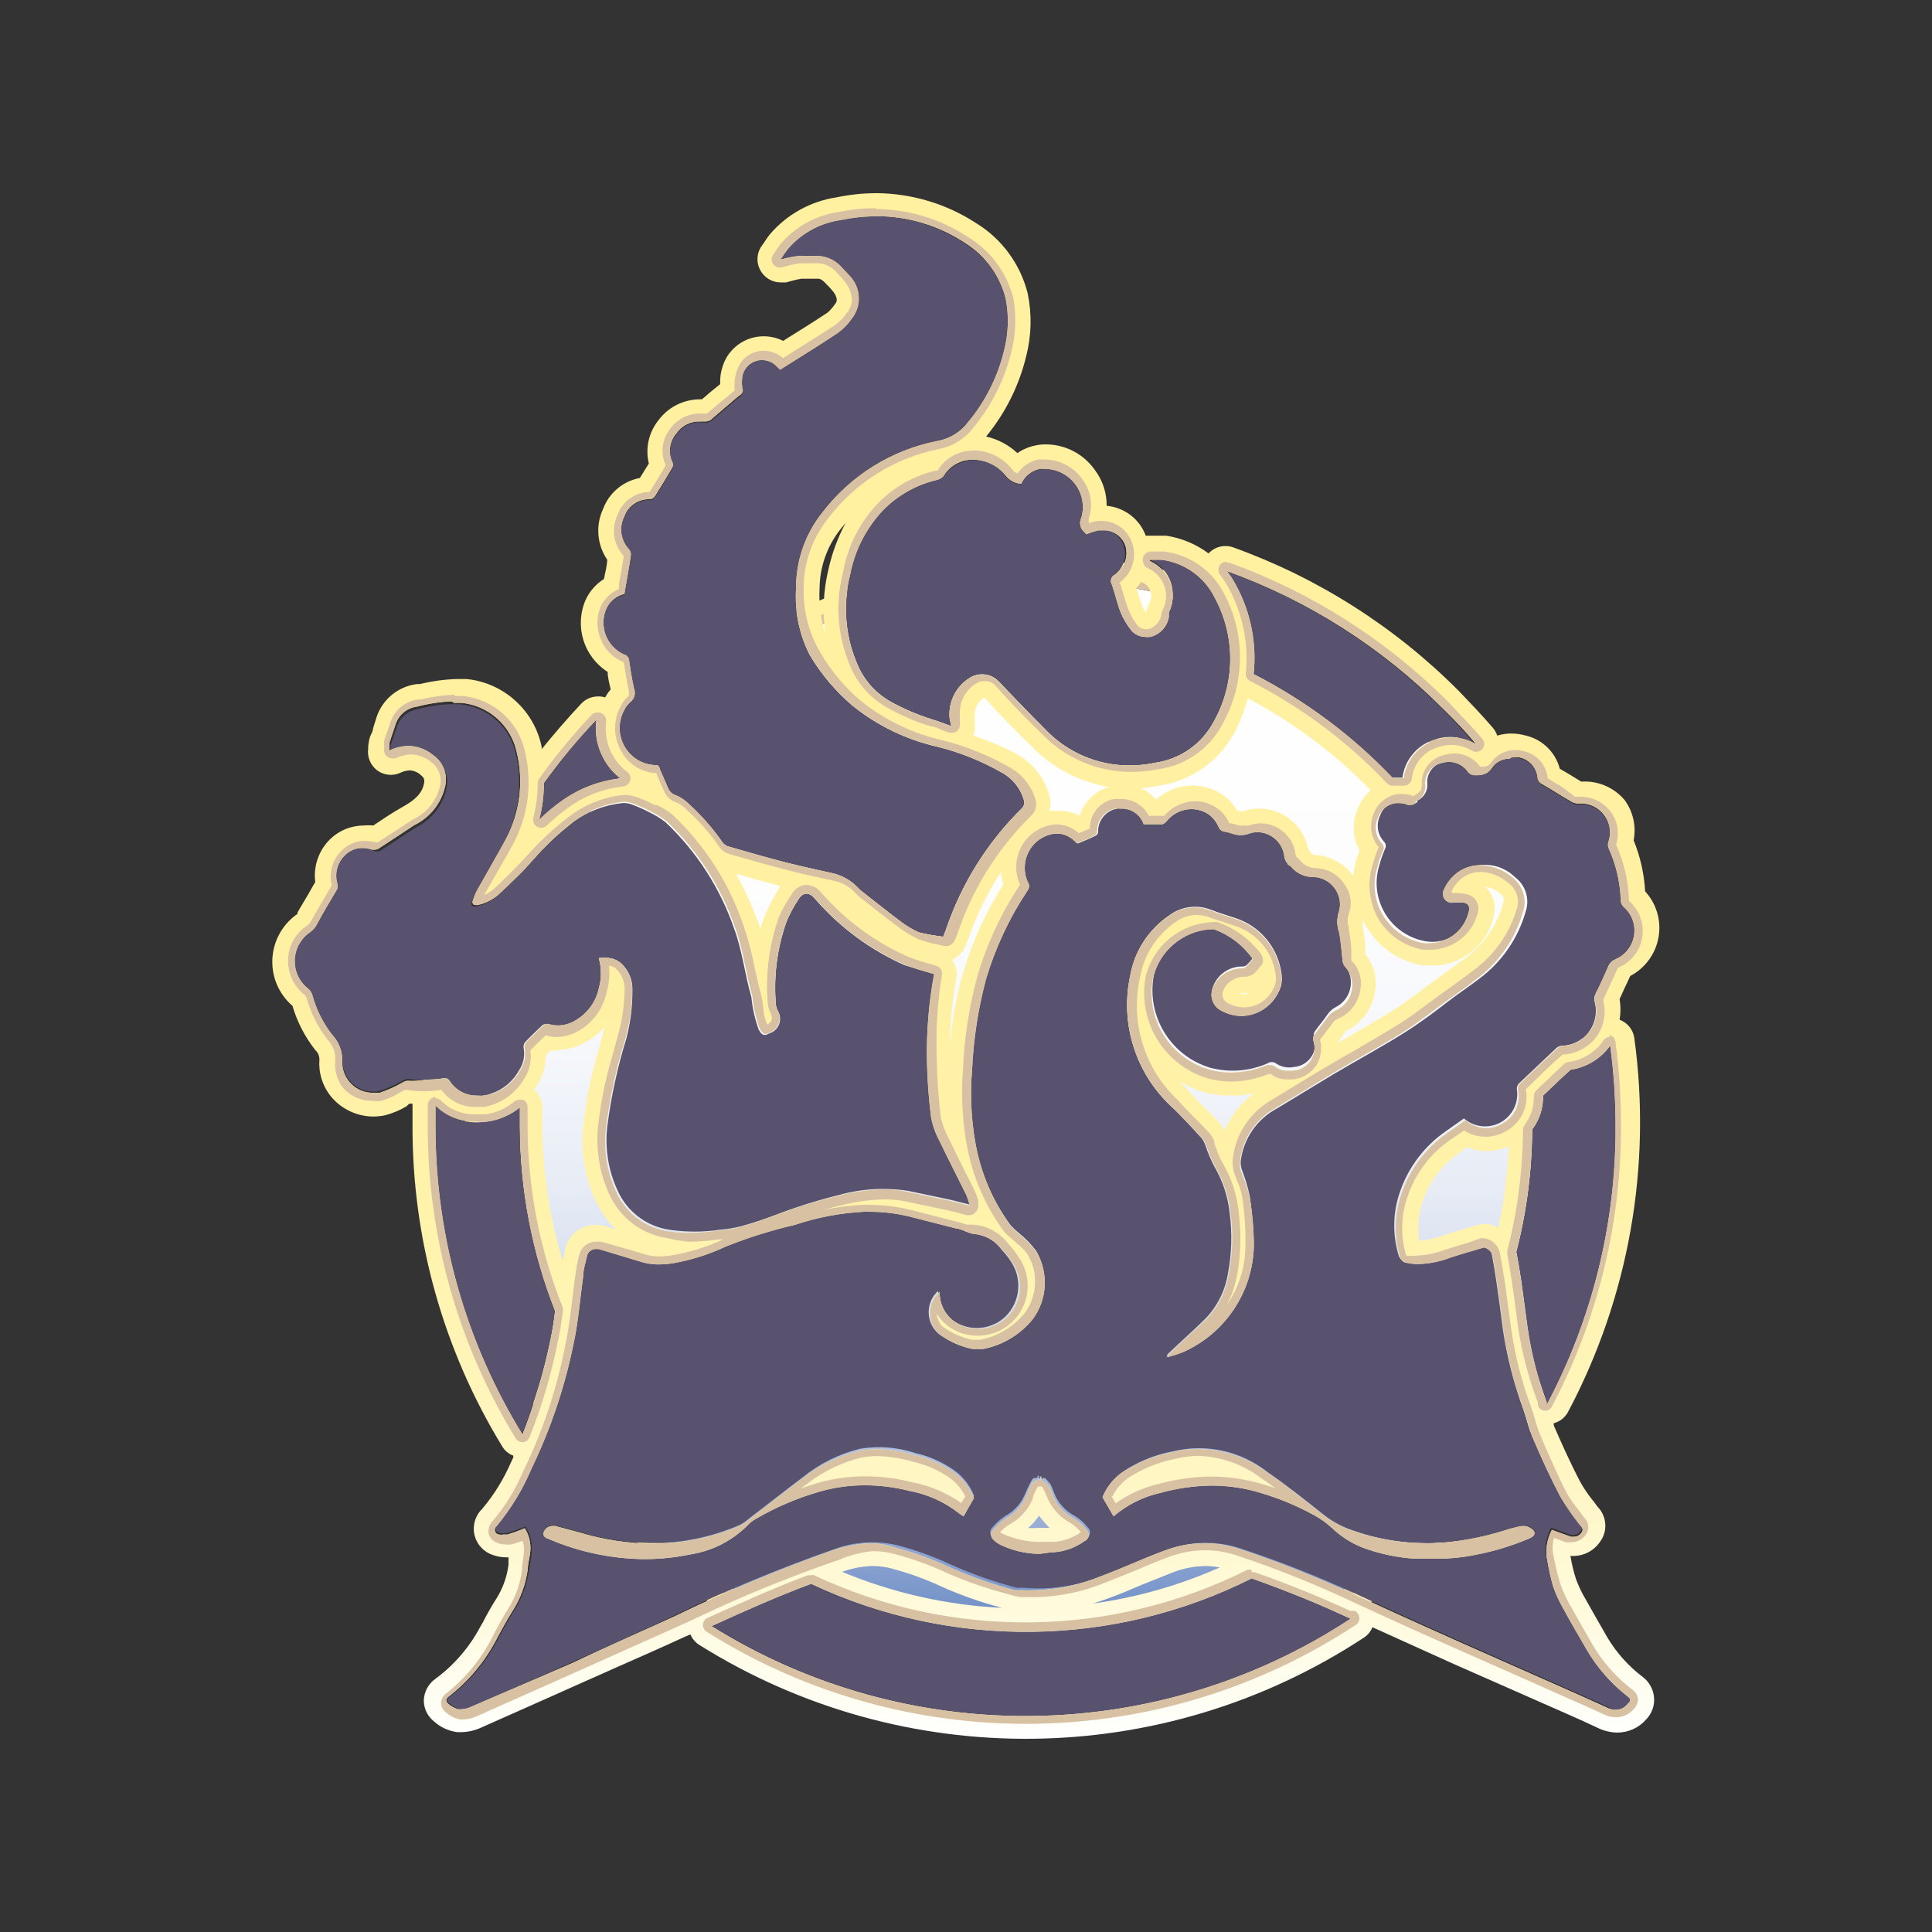 <?xml version="1.0" encoding="UTF-8"?><svg id="uuid-6b5941b7-d320-4db6-abde-59294a736e46" xmlns="http://www.w3.org/2000/svg" width="500" height="500" xmlns:xlink="http://www.w3.org/1999/xlink" viewBox="0 0 500 500"><rect x="0" y="0" width="500" height="500" fill="#333333" stroke="none"/><defs><linearGradient id="uuid-e37ba9bd-2042-4c71-96df-01cd22fae7ed" x1="-2910.29" y1="-2316.01" x2="-2625.24" y2="-2316.01" gradientTransform="translate(-2047.17 -2475.16) rotate(-90) scale(1 -1)" gradientUnits="userSpaceOnUse"><stop offset="0" stop-color="#4f75b9"/><stop offset=".07" stop-color="#7694c9"/><stop offset=".15" stop-color="#9bb0d7"/><stop offset=".24" stop-color="#bac9e3"/><stop offset=".34" stop-color="#d3ddee"/><stop offset=".45" stop-color="#e7ecf5"/><stop offset=".57" stop-color="#f5f7fb"/><stop offset=".72" stop-color="#fdfdfe"/><stop offset="1" stop-color="#fff"/></linearGradient><linearGradient id="uuid-ca7369a7-7032-4da8-8a14-d49eb51eeb83" x1="417.97" y1="-2951.74" x2="120.3" y2="-2951.74" gradientTransform="translate(0 -2658.84) scale(1 -1)" gradientUnits="userSpaceOnUse"><stop offset="0" stop-color="#fff"/><stop offset=".02" stop-color="#fffef5"/><stop offset=".09" stop-color="#fffada"/><stop offset=".17" stop-color="#fff6c4"/><stop offset=".27" stop-color="#fff4b3"/><stop offset=".38" stop-color="#fff2a8"/><stop offset=".55" stop-color="#fff1a1"/><stop offset="1" stop-color="#fff19f"/></linearGradient><linearGradient id="uuid-a0b62d9e-6b33-404e-b02f-0ae5ab996a87" x1="250" y1="-3108.84" x2="250" y2="-2708.84" xlink:href="#uuid-ca7369a7-7032-4da8-8a14-d49eb51eeb83"/></defs><g id="uuid-5fdff091-2881-45a8-9a33-82c1930f5982"><circle cx="268.84" cy="292.6" r="142.52" style="fill:url(#uuid-e37ba9bd-2042-4c71-96df-01cd22fae7ed);"/><path d="m268.84,150.02c78.75,0,142.58,63.84,142.58,142.58,0,78.75-63.84,142.58-142.58,142.58-78.63,0-142.42-63.66-142.58-142.28-.2-78.71,63.45-142.68,142.16-142.88.24,0,.48,0,.72,0m0-5.95c-82.2,0-148.83,66.63-148.83,148.83s66.63,148.83,148.83,148.83,148.83-66.63,148.83-148.83-66.63-148.83-148.83-148.83Z" style="fill:url(#uuid-ca7369a7-7032-4da8-8a14-d49eb51eeb83);"/><path d="m268.84,150.02c78.75,0,142.58,63.84,142.58,142.58,0,78.75-63.84,142.58-142.58,142.58-78.63,0-142.42-63.66-142.58-142.28-.2-78.71,63.45-142.68,142.16-142.88.24,0,.48,0,.72,0m0-2.2c-79.96-.2-144.94,64.47-145.14,144.43-.2,79.96,64.47,144.94,144.43,145.14,79.96.2,144.94-64.47,145.14-144.43,0-.12,0-.24,0-.36-.1-79.9-64.83-144.65-144.73-144.78h.3Z" style="fill:#d7c1a2;"/><path d="m416.36,270.81c.14-.23.3-.45.48-.65.93,7.11,1.37,14.27,1.31,21.43.08,25.1-6.06,49.83-17.86,71.98v-.65c-2.33-6.25-3.99-12.74-4.94-19.35-.54-4.05-1.07-7.98-1.61-11.91-.42-2.8-.83-5.3-1.31-7.68,2.68-10.37,4.06-21.03,4.11-31.73,1.91-2.51,2.9-5.6,2.8-8.75,2.26-2.14,4.58-4.41,7.14-6.73,3.94-.63,7.48-2.76,9.88-5.95Zm-67.99,147.46c-7.68-3.57-15.95-6.91-24.53-9.94-35.78,17.98-77.84,18.5-114.07,1.43-8.75,3.27-17.32,6.85-25.6,10.95,50.81,31.79,115.49,31.04,165.56-1.91l-1.37-.54Zm-28.46-266.65c3.71,6.99,5.27,14.93,4.46,22.8,13.34,6.87,25.42,15.94,35.72,26.85h2.86c.61-4.73,3.98-8.64,8.57-9.94,3.39-1.1,7.08-.66,10.12,1.19-2.68-3.16-5.54-6.25-8.51-9.17-15.83-15.93-35.01-28.13-56.14-35.72,1.1,1.23,2.08,2.57,2.92,3.99Zm-180.27,60.49c1.74-1.71,3.61-3.28,5.6-4.7,4.54-3.28,9.85-5.34,15.42-5.95-1.58-1.18-2.91-2.66-3.93-4.35-2.05-3.24-2.87-7.1-2.32-10.89-4.9,5.16-9.43,10.65-13.57,16.43,0,3.19-.4,6.37-1.19,9.47Zm-4.58,159.07c3.21-7.94,5.7-16.15,7.44-24.53.52-2.46.92-4.94,1.19-7.44-5.97-15.17-9.06-31.32-9.11-47.63v-5.06c-2.43,1.97-5.35,3.25-8.45,3.69-4.89.94-9.93-.65-13.39-4.23h0v5.3c-.12,28.19,7.61,55.85,22.32,79.89Zm2.56,30.24c0,1.55-.42,3.1-.65,4.58-.51,3.9-1.87,7.64-3.99,10.95-1.43,2.2-2.62,4.52-3.87,6.79-3.06,6.03-7.43,11.3-12.8,15.42-.71.54-.77,1.13,0,1.67.77.7,1.68,1.21,2.68,1.49,1.15.06,2.3-.19,3.33-.71l25.96-11.55c8.69-3.93,17.38-7.68,26.08-11.91,13.64-6.6,27.66-12.41,41.97-17.38,5.22-1.86,10.88-2.12,16.25-.77,4.66,1.25,9.2,2.91,13.57,4.94,5.46,2.45,11.12,4.44,16.91,5.95.57.05,1.15.05,1.73,0,7.01.63,14.07-.41,20.6-3.04,5.48-2.02,10.78-4.52,16.25-6.55,6.22-2.48,13.12-2.67,19.47-.54,10.28,3.39,20.36,7.37,30.18,11.91,9.17,4.29,18.46,8.45,27.68,12.56l29.47,13.04,8.04,3.63c1.7,1,3.88.65,5.18-.83.89-1.01.89-1.37,0-2.2-4.2-3.27-7.73-7.31-10.42-11.91-2.14-3.69-4.35-7.44-6.37-11.19-1.08-1.62-2.02-3.33-2.8-5.12-.74-2.3-1.34-4.65-1.79-7.02-.63-2.8-.23-5.74,1.13-8.28l4.94,1.79c1.02.34,2.15-.05,2.74-.95.71-1.01,0-1.61-.65-2.26-1.75-2.26-3.36-4.63-4.82-7.08-2.56-4.88-4.88-9.94-7.08-15.06-1.01-2.32-1.49-4.88-2.38-7.26-2.45-6.67-4.2-13.57-5.24-20.6-.48-3.93-1.01-7.8-1.61-11.91-.36-2.5-.77-5.06-1.25-7.56,0-1.13-1.67-2.32-2.38-2.08-2.92.83-5.95,1.67-8.69,2.62-3.55,1.49-7.45,1.96-11.25,1.37-.87-.06-1.6-.69-1.79-1.55-1.61-5.36-1.49-11.09.36-16.37,2.18-6.38,6.36-11.89,11.91-15.72l4.64-3.27c3.47,3.02,8.74,2.66,11.76-.81,1.64-1.88,2.35-4.41,1.93-6.87,0-.51.2-.99.54-1.37l9.7-9.17c.36-.33.82-.54,1.31-.6,4.96-.05,8.95-4.11,8.91-9.07,0-.72-.1-1.43-.27-2.12-.18-.58-.18-1.2,0-1.79,1.13-2.56,2.38-5.06,3.45-7.62.31-.81.93-1.45,1.73-1.79,4.13-1.72,6.08-6.46,4.36-10.59-.49-1.18-1.25-2.22-2.22-3.05-.43-.42-.69-1-.71-1.61-.07-4.7-1.08-9.33-2.98-13.63-.18-.52-.18-1.09,0-1.61,1.17-3.94-1.07-8.08-5.01-9.25-.92-.27-1.89-.37-2.84-.27-.66.03-1.3-.16-1.85-.54-2.5-1.43-4.94-3.04-7.44-4.46-.64-.28-1.09-.86-1.19-1.55-.2-2.61-2.08-4.79-4.64-5.36-2.43-.83-5.11-.02-6.67,2.02-.86,1.29-2.32,2.03-3.87,1.96-1.03.23-2.08-.23-2.62-1.13-1.55-2.02-4.2-2.83-6.61-2.02-2.48.53-4.26,2.71-4.29,5.24.34,1.97-.68,3.93-2.5,4.76v.3c-.44.6-1.27.75-1.91.36-.93-.36-1.92-.53-2.92-.48-2.25.17-4.17,1.67-4.88,3.81-1.04,2.17-.66,4.76.95,6.55.57.51.72,1.35.36,2.02-.59,1.33-1.07,2.7-1.43,4.11-2.59,8.04,1.82,16.66,9.86,19.26.67.22,1.35.38,2.04.51,5.4.94,10.61-2.47,11.91-7.8.37-.81.01-1.76-.79-2.13-.15-.07-.3-.11-.46-.13-.85-.12-1.71-.12-2.56,0-2.32,0-3.45-1.37-2.56-3.51.36-.84.84-1.62,1.43-2.32,3.97-4.66,10.95-5.21,15.61-1.25.22.19.44.39.64.59,2.75,2.1,3.83,5.73,2.68,8.99-1.98,6.88-6.17,12.92-11.91,17.21-2.8,2.14-5.95,4.23-8.63,6.31s-7.02,5.36-10.78,7.68c-5.95,3.75-12.26,7.14-18.4,10.78l-14.53,8.81c-5.24,2.74-8.78,7.88-9.47,13.75-.04.9.12,1.79.48,2.62.77,2.03,1.39,4.12,1.85,6.25.6,4.26.88,8.56.83,12.86-.27,11.95-7.41,22.66-18.34,27.5-1.32.52-2.67.95-4.05,1.31l.36-.71c3.21-3.04,6.49-5.95,9.64-9.05,3.18-3.25,5.26-7.41,5.95-11.91.97-5.14,1.11-10.41.42-15.6-.45-4.2-1.79-8.26-3.93-11.91-.87-1.65-1.6-3.36-2.2-5.12-.22-.79-.59-1.54-1.07-2.2-2.62-2.86-5.36-5.95-8.1-8.45-9.14-8.63-13.07-21.42-10.36-33.7,1.06-6.33,4.68-11.95,10-15.54,3.09-2.34,7.17-2.9,10.78-1.49,2.08.83,4.23,1.43,6.31,2.14,6.27,2.01,10.87,7.37,11.91,13.87.24,1.18.24,2.39,0,3.57-1.72,5.59-7.66,8.73-13.25,7-.82-.25-1.61-.61-2.35-1.05-2.08-1.2-2.9-3.77-1.91-5.95,1.23-2.93,4.09-4.85,7.26-4.88.47.04.93-.09,1.31-.36.58-.57,1.12-1.19,1.61-1.85v-.42c-2.46-3.44-5.91-6.05-9.88-7.5-.33-.06-.68-.06-1.01,0-7.12.5-13.09,5.56-14.76,12.5-1.91,10.49,4.37,20.74,14.59,23.81,4.94,1.33,10.2.93,14.88-1.13.65-.44,1.5-.44,2.14,0,1.33.93,2.99,1.27,4.58.95,3.28-.2,5.78-3.02,5.59-6.3-.03-.57-.15-1.14-.35-1.68-.09-.49.04-.99.36-1.37,1.01-1.43,2.2-2.8,3.21-4.29.54-.77,1.25-1.4,2.08-1.85,3.53-1.77,4.96-6.06,3.19-9.59-.21-.42-.46-.82-.75-1.19-.34-.43-.55-.94-.6-1.49,0-2.44-.42-4.94-.89-7.32-.63-1.75-.63-3.67,0-5.42.99-3.82-1.3-7.72-5.12-8.71-.45-.12-.91-.19-1.37-.22-2.29.09-4.5-.9-5.95-2.68,0,0-.71-.48-.95-.83-.37-.47-.64-1.02-.77-1.61-.35-3.83-3.73-6.66-7.56-6.31-.57.05-1.13.17-1.67.36-1.34.5-2.82.5-4.17,0-.68-.23-1.38-.41-2.08-.54-.76-.09-1.4-.63-1.61-1.37-.53-1.13-1.3-2.12-2.26-2.92-3.49-2.57-8.39-1.91-11.07,1.49-.29.41-.71.73-1.19.89h-4.82c-.99-2.97-4.12-4.66-7.14-3.87-2.79.6-4.77,3.1-4.7,5.95,0,.39-.21.75-.54.95-1.55.77-3.16,1.43-4.7,2.08-1.44-1.78-3.67-2.74-5.95-2.56-4.93.55-8.49,5-7.94,9.93.1.93.35,1.84.74,2.69.48.64.48,1.51,0,2.14-4.75,7.13-8.4,14.94-10.84,23.16-2.02,7.63-3.22,15.45-3.57,23.34-.54,6.36-.24,12.77.89,19.05,1.5,7.62,4.67,14.82,9.29,21.07.65.7,1.35,1.36,2.08,1.96,1.7,1.35,3.22,2.91,4.52,4.64,3.15,5.49,2.73,12.32-1.07,17.38-3.22,3.93-7.7,6.62-12.68,7.62-.98.24-2,.24-2.98,0-3.11-.57-6.05-1.81-8.63-3.63-3.04-2.72-3.31-7.38-.59-10.42.19-.21.38-.4.59-.59-.06,2.82,1.17,5.51,3.33,7.32,4.22,3.31,10.24,3,14.11-.71,3.76-3.74,4.38-9.61,1.49-14.05-.73-1.15-1.57-2.22-2.5-3.21-1.83-2.53-4.68-4.12-7.8-4.35-.43-.06-.85-.18-1.25-.36-1.01-.36-1.96-.71-3.04-1.01l-11.91-3.04c-3.89-.99-7.9-1.41-11.91-1.25-6.08.31-12.09,1.45-17.86,3.39-6.09,1.4-12.06,3.27-17.86,5.6-3.8,1.79-7.8,3.13-11.91,3.99-3.2.83-6.56.83-9.76,0l-11.25-3.39c-1.26-.39-2.59.31-2.98,1.57-.02.07-.04.14-.06.22-.36,1.67-.71,3.33-.95,5-.83,5.95-1.25,11.91-2.56,17.86-2.13,11-5.61,21.7-10.36,31.85-2.27,5.4-5.31,10.43-9.05,14.94-.55.42-.66,1.2-.25,1.75.17.22.4.38.66.45.78.24,1.61.24,2.38,0,1.52-.45,3.01-.98,4.46-1.61,1.26,1.85,1.82,4.08,1.61,6.31Zm147.76-14.05c1.08-2.63,2.9-4.88,5.24-6.49,3.93-2.65,8.37-4.45,13.04-5.3,8.51-2.04,17.48-.06,24.35,5.36,5,3.45,9.82,7.26,14.59,11.07,2.35,1.85,5.01,3.26,7.86,4.17,6.61,2.32,13.6,3.39,20.6,3.16,6.23-.31,12.39-1.41,18.34-3.27,1.48-.49,2.99-.88,4.52-1.19.73-.12,1.49,0,2.14.36,1.49.89,1.43,2.02,0,2.74-4.61,1.98-9.42,3.43-14.35,4.35-5.07.91-10.23,1.17-15.36.77-4.73-.31-9.38-1.31-13.81-2.98-2.82-1.16-5.41-2.84-7.62-4.94-1.38-1.26-2.9-2.36-4.52-3.27-5-2.76-10.32-4.9-15.84-6.37-7.97-1.94-16.3-1.75-24.17.54-4.39,1-8.48,3.04-11.91,5.95l-3.1-4.64Zm-35.72,4.7l-.95-.65c-3.8-3.04-8.31-5.09-13.1-5.95-7.58-2.05-15.58-2.05-23.16,0-5.92,1.72-11.6,4.18-16.91,7.32-.71.42-1.35.94-1.91,1.55-3.98,3.99-9.13,6.62-14.7,7.5-12.23,2.49-24.93,1.23-36.43-3.63-.77-.36-2.02-.54-1.67-1.91.47-1.18,1.75-1.82,2.98-1.49l6.43,1.73c6.58,1.97,13.43,2.91,20.3,2.8,7.2-.24,14.29-1.84,20.9-4.7.81-.43,1.57-.95,2.26-1.55,4.7-3.57,9.35-7.26,14.05-10.78,4.35-3.53,9.44-6.06,14.88-7.38,4.78-.79,9.69-.4,14.29,1.13,3.64.84,7.07,2.37,10.12,4.52,2.27,1.66,4.03,3.93,5.06,6.55l-2.44,4.94Zm19.82-10c0-.48,0,1.01.42.54s1.07.42,1.31.77.54,0,1.61,3.04c1.02,2.58,2.95,4.69,5.42,5.95,1.23.76,2.32,1.72,3.21,2.86.76.63.87,1.75.24,2.51-.19.23-.44.41-.72.52-2.39,1.71-5.22,2.7-8.16,2.86-1.37,0-2.8.36-4.17.42-3.46-.1-6.87-.91-10-2.38-.67-.33-1.27-.77-1.79-1.31-.71-.64-.76-1.73-.12-2.44.04-.04.08-.08.12-.12.99-1.18,2.16-2.2,3.45-3.04,2.17-1.2,3.89-3.08,4.88-5.36.54-1.19,1.07-2.44,1.73-3.63s.95-.54,1.43-.83,0-.95.42-.48,0,0,0,.6h.48c-.12-.18-.12,0-.06-.48h.3Zm-27.39-130.2c-1.36,7.34-1.98,14.8-1.85,22.27.09,4.94.45,9.87,1.07,14.76.38,2.08,1.08,4.09,2.08,5.95,2.26,4.7,4.64,9.35,6.97,14.05.42.89.65,1.91,1.01,2.86h-.36l-5.24-1.31-10.78-2.26c-5.96-.92-12.05-.55-17.86,1.07-5.54,1.37-10.98,3.08-16.31,5.12-2.98,1.13-5.95,2.14-9.05,2.98-1.78.45-3.59.75-5.42.89-4.36.65-8.8.65-13.16,0-5.88-.88-10.91-4.7-13.34-10.12-2.43-5.2-3.35-10.97-2.68-16.67.99-7.71,2.64-15.32,4.94-22.74,1.09-4.2,1.61-8.52,1.55-12.86-.02-2.2-.85-4.32-2.32-5.95-1.57-1.78-4.05-2.46-6.31-1.73.71,2.55.71,5.25,0,7.8-.73,3.47-2.89,6.48-5.95,8.28-2.15,1.4-4.82,1.75-7.26.95-.41-.2-.9-.2-1.31,0-1.61,1.49-3.1,2.92-4.58,4.46-.34.41-.49.96-.42,1.49.4,2.07-.05,4.22-1.25,5.95-1.87,3.36-5.15,5.69-8.93,6.37-3.61.87-7.38-.66-9.35-3.81-.27-.34-.7-.51-1.13-.48-3.05.54-6.18.54-9.23,0-.46.03-.91.17-1.31.42-1.89,1.09-3.88,1.99-5.95,2.68-4.26.99-8.51-1.66-9.5-5.92-.16-.69-.23-1.41-.2-2.12,0-2.42-.93-4.75-2.62-6.49-2.36-3.03-4.1-6.48-5.12-10.18-.17-.67-.54-1.28-1.07-1.73-3.96-3.05-4.7-8.73-1.65-12.69.58-.76,1.28-1.42,2.07-1.96.85-.61,1.53-1.43,1.96-2.38,1.61-2.98,3.39-5.95,5.06-8.75.2-.54.2-1.13,0-1.67-.65-2.54.1-5.24,1.96-7.08,1.96-1.87,4.87-2.35,7.32-1.19.61.33,1.35.33,1.96,0,3.04-1.96,5.95-3.93,9.05-5.95,4.07-1.97,7.01-5.7,7.98-10.12.68-3.09-.59-6.27-3.21-8.04-3.18-2.62-7.62-3.06-11.25-1.13-.04-.65-.04-1.31,0-1.96.48-1.55,1.07-3.1,1.55-4.64.76-2.56,2.95-4.42,5.6-4.76,3.54-1,7.22-1.43,10.89-1.25,7.08.68,12.9,5.89,14.35,12.86,1.83,7.62.79,15.65-2.92,22.56-2.26,4.17-4.64,8.22-6.97,12.38-.6.99-1.08,2.05-1.43,3.16-.42,1.07,0,1.55,1.19,1.31,2.25-.47,4.32-1.59,5.95-3.21,2.86-2.74,5.95-5.54,8.33-8.45,3.22-3.77,6.83-7.18,10.78-10.18,3.71-2.73,8.09-4.42,12.68-4.88.98-.06,1.96.12,2.86.54,1.33.49,2.62,1.07,3.87,1.73,1.56.73,3.04,1.63,4.41,2.68,8.14,7.69,14.27,17.25,17.86,27.86,2.02,5.54,2.74,11.91,4.35,17.38.28,2.89.92,5.73,1.91,8.45.77,1.43,1.37,1.73,2.8.95,2.07-.66,3.2-2.88,2.54-4.94-.07-.23-.17-.44-.28-.65-.3-.53-.5-1.12-.6-1.73-.64-7.25.28-14.56,2.68-21.43.84-2.09,1.9-4.08,3.16-5.95,1.25-1.96,2.8-1.91,4.35,0,6.37,7.32,14.28,13.16,23.16,17.09,2.38.65,4.94,1.25,7.62,2.08h.3Zm-80.49-97.93c.6-3.45,1.19-6.67,1.67-9.94.07-.58-.1-1.16-.48-1.61-2.13-2.26-2.63-5.61-1.25-8.39.98-2.85,3.72-4.72,6.73-4.58.5-.05.95-.31,1.25-.71,1.55-2.44,3.1-5,4.58-7.56.18-.4.18-.85,0-1.25-1.18-2.48-.79-5.42,1.01-7.5,1.58-2.3,4.33-3.48,7.08-3.04.81.14,1.63-.13,2.2-.71,2.26-1.96,4.58-3.93,6.97-5.95.58-.32.93-.94.89-1.61-.33-1.39-.33-2.84,0-4.23.86-2.76,3.8-4.3,6.57-3.43.88.28,1.68.78,2.31,1.47l.77.77c5.06-3.21,10.18-6.31,15.12-9.64,1.31-.99,2.45-2.17,3.39-3.51,2.67-3.33,2.44-8.13-.54-11.19l-1.91-2.02c-1.57-1.88-3.86-3.01-6.31-3.1-1.59-.09-3.18-.09-4.76,0-1.65.2-3.28.52-4.88.95.65-1.01,1.25-1.91,1.91-2.74,3.53-4.11,8.44-6.78,13.81-7.5,10.95-2.36,22.38-.21,31.73,5.95,5.34,3.21,9.21,8.38,10.78,14.41.88,4.54.72,9.22-.48,13.69-1.67,6.74-4.84,13.01-9.29,18.34-1.92,2.54-4.73,4.26-7.86,4.82-11.84,2.31-22.43,8.88-29.77,18.46-4.45,5.53-6.87,12.43-6.85,19.53-.4,6.01.83,12.02,3.57,17.38,2.96,5,6.75,9.47,11.19,13.22,6.41,5.13,13.9,8.74,21.91,10.54,5.73,1.43,11.24,3.63,16.37,6.55,2.9,1.5,5.05,4.13,5.95,7.26.25.76.04,1.59-.54,2.14-8.93,8.79-15.66,19.56-19.65,31.43l-.71,1.79h0c-2.14-.25-4.27-.63-6.37-1.13-1.85-.86-3.59-1.94-5.18-3.21-3.27-2.44-6.43-5-9.64-7.5-.54-.42-1.01-1.01-1.55-1.49-1.68-1.54-3.73-2.6-5.95-3.1-3.93-.89-7.92-1.73-11.91-2.74-5.06-1.31-10.12-2.74-15.18-4.23-.58-.22-1.08-.61-1.43-1.13-2.66-3.81-5.75-7.28-9.23-10.36-.87-.77-1.88-1.38-2.98-1.79-.81-.29-1.46-.92-1.79-1.73-.71-1.73-1.49-3.39-2.2-5.06,0-.6-.42-1.01-1.19-.95-5.26-.19-9.37-4.6-9.18-9.86.06-1.63.53-3.21,1.38-4.61.36-.68.84-1.29,1.43-1.79,1.05-.81,1.44-2.22.95-3.45-.54-2.38-.89-4.76-1.25-7.14,0-.82-.57-1.53-1.37-1.73-4.52-2.06-6.54-7.37-4.52-11.91.94-1.82,2.64-3.13,4.64-3.57Zm136.21-9.29c7.08-.47,13.71,3.52,16.61,10,5.45,10.05,5.34,22.2-.3,32.15-3.07,5.76-8.71,9.7-15.18,10.6-10.38,2.31-21.22-1.01-28.52-8.75-3.99-3.99-7.98-8.1-11.91-12.26-1.74-1.86-4.46-2.41-6.79-1.37-3.85,1.98-6.18,6.04-5.95,10.36,0,.77.3,1.61.48,2.56-1.67-.6-3.27-1.25-4.88-1.73-3.82-1.18-7.51-2.76-11.01-4.7-3.97-2.28-7.03-5.85-8.69-10.12-2.98-7.17-3.54-15.11-1.61-22.62,1.17-6.25,4.1-12.03,8.45-16.67,3.81-3.92,8.67-6.67,13.99-7.92.67-.15,1.27-.51,1.73-1.01,3.13-4.39,9.23-5.41,13.62-2.28.88.63,1.65,1.4,2.28,2.28.97,1.28,2.45,2.08,4.05,2.2.89-1.97,2.65-3.4,4.76-3.87,5.33-.81,10.31,2.86,11.11,8.19.21,1.4.12,2.83-.28,4.19-.67,1.29-.35,2.88.77,3.81l.48.54c1.05-.41,2.12-.75,3.21-1.01,2.86-.44,5.63,1.24,6.55,3.99.94,2.71.06,5.73-2.2,7.5-.9.41-1.29,1.47-.88,2.37.03.07.06.13.1.19.83,2.38,1.37,4.88,2.26,7.2.68,1.6,1.56,3.1,2.62,4.46,1.18,1.62,3.3,2.25,5.18,1.55,2.36-.63,4.16-2.55,4.64-4.94-.03-.42-.03-.83,0-1.25,2.42-4.89.42-10.82-4.48-13.24-.15-.08-.31-.15-.46-.21l.24-.18Z" style="fill:#58526e;"/><path d="m226.69,55.95c8.17-.02,16.16,2.36,22.98,6.85,5.28,3.26,9.08,8.45,10.6,14.47.88,4.54.72,9.22-.48,13.69-1.67,6.74-4.84,13.01-9.29,18.34-1.92,2.54-4.73,4.26-7.86,4.82-11.84,2.31-22.43,8.88-29.77,18.46-4.45,5.53-6.87,12.43-6.85,19.53-.4,6.01.83,12.02,3.57,17.38,2.96,5,6.75,9.47,11.19,13.22,6.41,5.13,13.9,8.74,21.91,10.54,5.73,1.43,11.24,3.63,16.37,6.55,2.9,1.5,5.05,4.13,5.95,7.26.25.76.04,1.59-.54,2.14-8.93,8.79-15.66,19.56-19.65,31.43l-.71,1.79h0c-2.14-.25-4.27-.63-6.37-1.13-1.85-.86-3.59-1.94-5.18-3.21-3.27-2.44-6.43-5-9.64-7.5-.54-.42-1.01-1.01-1.55-1.49-1.68-1.54-3.73-2.6-5.95-3.1-3.93-.89-7.92-1.73-11.91-2.74-5.06-1.31-10.12-2.74-15.18-4.23-.58-.22-1.08-.61-1.43-1.13-2.66-3.81-5.75-7.28-9.23-10.36-.87-.77-1.88-1.38-2.98-1.79-.81-.29-1.46-.92-1.79-1.73-.71-1.73-1.49-3.39-2.2-5.06,0-.54-.42-.95-1.07-.95h-.65c-5.3-.56-9.13-5.32-8.57-10.61.15-1.38.59-2.72,1.3-3.91.36-.68.84-1.29,1.43-1.79,1.05-.81,1.44-2.22.95-3.45-.54-2.38-.89-4.76-1.25-7.14,0-.82-.57-1.53-1.37-1.73-4.52-2.06-6.54-7.37-4.52-11.91.9-1.89,2.61-3.27,4.64-3.75.6-3.45,1.19-6.67,1.67-9.94.07-.58-.1-1.16-.48-1.61-2.13-2.26-2.63-5.61-1.25-8.39.97-2.83,3.68-4.69,6.67-4.58h0c.5-.05.95-.31,1.25-.71,1.55-2.44,3.1-5,4.58-7.56.18-.4.18-.85,0-1.25-1.18-2.48-.79-5.42,1.01-7.5,1.34-1.97,3.58-3.13,5.95-3.1h1.55c.65.01,1.28-.24,1.73-.71,2.26-1.96,4.58-3.93,6.97-5.95.54-.24.92-.73,1.01-1.31-.33-1.39-.33-2.84,0-4.23.66-2.18,2.66-3.68,4.94-3.69,1.49.01,2.91.63,3.93,1.73l.77.77c5.06-3.21,10.18-6.31,15.12-9.64,1.31-.99,2.45-2.17,3.39-3.51,2.67-3.33,2.44-8.13-.54-11.19l-1.91-2.02c-1.57-1.88-3.86-3.01-6.31-3.1h-4.88c-1.61.21-3.2.52-4.76.95.65-1.01,1.25-1.91,1.91-2.74,3.53-4.11,8.44-6.78,13.81-7.5,2.95-.63,5.97-.95,8.99-.95m25.18,62.99c3.24.03,6.3,1.52,8.33,4.05.97,1.28,2.45,2.08,4.05,2.2.89-1.97,2.65-3.4,4.76-3.87.55-.06,1.11-.06,1.67,0,5.45.19,9.72,4.76,9.53,10.22-.03.79-.15,1.58-.37,2.34-.67,1.29-.35,2.88.77,3.81l.48.54c1.05-.41,2.12-.75,3.21-1.01h1.01c2.67-.14,5.1,1.52,5.95,4.05.8,2.81-.31,5.82-2.74,7.44-.9.41-1.29,1.47-.88,2.37.03.07.06.13.1.19.83,2.38,1.37,4.88,2.26,7.2.68,1.6,1.56,3.1,2.62,4.46.85,1.12,2.17,1.8,3.57,1.85.53.08,1.07.08,1.61,0,2.36-.63,4.16-2.55,4.64-4.94-.03-.42-.03-.83,0-1.25,2.42-4.89.42-10.82-4.48-13.24-.15-.08-.31-.15-.46-.21v-.3h3.1c5.94.76,11.11,4.45,13.75,9.82,5.45,10.05,5.34,22.2-.3,32.15-3.07,5.76-8.71,9.7-15.18,10.6-2.21.45-4.47.67-6.73.65-8.25.02-16.14-3.39-21.79-9.41-3.99-3.99-7.98-8.1-11.91-12.26-1.09-1.22-2.66-1.89-4.29-1.85-.86,0-1.7.16-2.5.48-3.85,1.98-6.18,6.04-5.95,10.36,0,.77.3,1.61.48,2.56-1.67-.6-3.27-1.25-4.88-1.73-3.82-1.18-7.51-2.76-11.01-4.7-3.97-2.28-7.03-5.85-8.69-10.12-2.98-7.17-3.54-15.11-1.61-22.62,1.17-6.25,4.1-12.03,8.45-16.67,3.81-3.92,8.67-6.67,13.99-7.92.67-.15,1.27-.51,1.73-1.01,1.61-2.69,4.54-4.31,7.68-4.23m65.49,28.75c21.13,7.59,40.31,19.79,56.14,35.72,2.98,2.92,5.95,5.95,8.51,9.17-1.92-1.16-4.12-1.77-6.37-1.79-1.27,0-2.54.2-3.75.6-4.59,1.3-7.97,5.21-8.57,9.94h-2.86c-10.38-10.94-22.57-20.02-36.02-26.85.85-7.87-.68-15.82-4.41-22.8-.75-1.47-1.65-2.87-2.68-4.17m-199.85,34.35h1.91c7.08.68,12.9,5.89,14.35,12.86,1.83,7.62.79,15.65-2.92,22.56-2.26,4.17-4.64,8.22-6.97,12.38-.6.99-1.08,2.05-1.43,3.16-.36.89,0,1.37.65,1.37h.54c2.25-.47,4.32-1.59,5.95-3.21,2.86-2.74,5.95-5.54,8.33-8.45,3.22-3.77,6.83-7.18,10.78-10.18,3.71-2.73,8.09-4.42,12.68-4.88h.36c.86.05,1.71.25,2.5.6,1.33.49,2.62,1.07,3.87,1.73,1.56.73,3.04,1.63,4.41,2.68,8.14,7.69,14.27,17.25,17.86,27.86,2.02,5.54,2.74,11.91,4.35,17.38.28,2.89.92,5.73,1.91,8.45.48.89.89,1.37,1.55,1.37.45-.02.88-.16,1.25-.42,1.99-.87,2.89-3.19,2.02-5.18-.02-.04-.04-.08-.06-.12-.3-.53-.5-1.12-.6-1.73-.64-7.25.28-14.56,2.68-21.43.84-2.09,1.9-4.08,3.16-5.95.4-.82,1.18-1.38,2.08-1.49.91.07,1.74.55,2.26,1.31,6.37,7.32,14.28,13.16,23.16,17.09,2.38,1.01,4.94,1.61,7.62,2.44-1.36,7.34-1.98,14.8-1.85,22.27.09,4.94.45,9.87,1.07,14.76.38,2.08,1.08,4.09,2.08,5.95,2.26,4.7,4.64,9.35,6.97,14.05.42.89.65,1.91,1.01,2.86h-.36l-5.24-1.31-10.78-2.26c-1.96-.41-3.95-.61-5.95-.6-4.02.09-8.02.65-11.91,1.67-5.54,1.37-10.98,3.08-16.31,5.12-2.98,1.13-5.95,2.14-9.05,2.98-1.78.45-3.59.75-5.42.89-2.54.38-5.11.57-7.68.6-1.83,0-3.67-.13-5.48-.42-5.88-.88-10.91-4.7-13.34-10.12-2.43-5.2-3.35-10.97-2.68-16.67.99-7.71,2.64-15.32,4.94-22.74,1.23-4.3,1.85-8.75,1.85-13.22-.02-2.2-.85-4.32-2.32-5.95-1.03-1.31-2.62-2.06-4.29-2.02-.67-.08-1.35-.08-2.02,0,.71,2.55.71,5.25,0,7.8-.73,3.47-2.89,6.48-5.95,8.28-1.37.87-2.96,1.35-4.58,1.37-.91,0-1.81-.14-2.68-.42h0c-.36,0-.71.1-1.01.3-1.61,1.49-3.1,2.92-4.58,4.46-.34.41-.49.96-.42,1.49.4,2.07-.05,4.22-1.25,5.95-1.87,3.36-5.15,5.69-8.93,6.37-.67.06-1.35.06-2.02,0-2.98.1-5.79-1.43-7.32-3.99-.26-.3-.62-.49-1.01-.54h0c-1.64.25-3.29.39-4.94.42-1.63.29-3.29.39-4.94.3h0c-.4.06-.79.2-1.13.42-1.89,1.09-3.88,1.99-5.95,2.68h-1.73c-4.37.04-7.95-3.48-7.98-7.85,0-.12,0-.24,0-.36.1-2.52-.82-4.97-2.56-6.79-2.36-3.03-4.1-6.48-5.12-10.18-.17-.67-.54-1.28-1.07-1.73-3.96-3.05-4.7-8.73-1.65-12.69.58-.76,1.28-1.42,2.07-1.96.85-.61,1.53-1.43,1.96-2.38,1.61-2.98,3.39-5.95,5.06-8.75.2-.54.2-1.13,0-1.67-.65-2.54.1-5.24,1.96-7.08,1.19-1.22,2.82-1.91,4.52-1.91.85,0,1.7.13,2.5.42h.71c.45,0,.89-.14,1.25-.42,3.04-1.96,5.95-3.93,9.05-5.95,4.07-1.97,7.01-5.7,7.98-10.12.68-3.09-.59-6.27-3.21-8.04-1.8-1.47-4.04-2.29-6.37-2.32-1.69.05-3.36.45-4.88,1.19-.04-.65-.04-1.31,0-1.96.48-1.55,1.07-3.1,1.55-4.64.76-2.56,2.95-4.42,5.6-4.76,2.94-.78,5.95-1.24,8.99-1.37m37.45,4.76h0m0,0c-.53,3.77.29,7.61,2.32,10.84,1.02,1.69,2.35,3.16,3.93,4.35-5.57.62-10.88,2.67-15.42,5.95-1.98,1.42-3.85,2.99-5.6,4.7.79-3.09,1.19-6.27,1.19-9.47,4.14-5.76,8.68-11.23,13.57-16.37m236.82,9.76c.71-.12,1.43-.12,2.14,0,2.56.57,4.44,2.74,4.64,5.36.11.69.55,1.27,1.19,1.55,2.5,1.43,4.94,3.04,7.44,4.46.48.32,1.03.5,1.61.54h1.01c4.14.02,7.49,3.39,7.47,7.53,0,.8-.13,1.59-.39,2.35-.18.52-.18,1.09,0,1.61,1.96,4.29,3.03,8.92,3.16,13.63.02.61.28,1.18.71,1.61,3.4,2.9,3.81,8.01.9,11.41-.83.97-1.87,1.73-3.05,2.22-.77.31-1.39.91-1.73,1.67-1.07,2.56-2.32,5.06-3.45,7.62-.18.58-.18,1.2,0,1.79,1.28,4.8-1.56,9.72-6.36,11.01-.68.18-1.39.28-2.09.3-.49.06-.94.27-1.31.6l-9.7,9.17c-.34.38-.53.86-.54,1.37.84,3.4-.63,6.95-3.63,8.75-1.34.9-2.91,1.4-4.52,1.43-1.99-.06-3.9-.79-5.42-2.08l-4.64,3.27c-5.55,3.83-9.72,9.34-11.91,15.72-1.85,5.28-1.97,11.01-.36,16.37.18.86.91,1.49,1.79,1.55.98.21,1.98.31,2.98.3,2.83-.08,5.63-.65,8.28-1.67,2.86-.95,5.95-1.79,8.69-2.62h0c1.07.25,1.92,1.08,2.2,2.14.48,2.5.89,5.06,1.25,7.56.6,3.87,1.13,7.74,1.61,11.91,1.04,7.03,2.79,13.93,5.24,20.6.89,2.38,1.37,4.94,2.38,7.26,2.2,5.12,4.52,10.18,7.08,15.06,1.46,2.44,3.07,4.78,4.82,7.02.54.65,1.37,1.25.65,2.26-.44.66-1.17,1.06-1.96,1.07h-.77l-4.94-1.79c-1.36,2.53-1.77,5.47-1.13,8.28.37,2.19.87,4.36,1.49,6.49.63,1.77,1.4,3.48,2.32,5.12,2.02,3.75,4.23,7.5,6.37,11.19,2.69,4.59,6.22,8.63,10.42,11.91,1.07.83,1.07,1.19,0,2.2-.71.88-1.79,1.38-2.92,1.37-.78-.01-1.56-.2-2.26-.54l-8.04-3.63-29.47-13.04c-9.23-4.11-18.51-8.28-27.68-12.56-9.83-4.54-19.91-8.51-30.18-11.91-2.86-.94-5.86-1.42-8.87-1.43-3.56.02-7.09.68-10.42,1.96-5.48,2.02-10.78,4.52-16.25,6.55-5.43,2.24-11.22,3.47-17.09,3.63-1.19.09-2.38.09-3.57,0-.57.05-1.15.05-1.73,0-5.79-1.51-11.45-3.5-16.91-5.95-4.37-2.03-8.92-3.69-13.57-4.94-2.06-.71-4.2-1.13-6.37-1.25-3.32.07-6.61.63-9.76,1.67-14.21,4.99-28.13,10.79-41.67,17.38-8.69,3.99-17.38,7.74-26.08,11.91l-26.19,11.31c-.91.45-1.9.69-2.92.71h-.54c-1-.28-1.91-.79-2.68-1.49-.6-.54-.54-1.13,0-1.67,5.37-4.12,9.74-9.39,12.8-15.42,1.25-2.26,2.44-4.58,3.87-6.79,2.12-3.31,3.48-7.05,3.99-10.95,0-1.49.54-3.04.65-4.58.19-2.09-.31-4.18-1.43-5.95-1.46.62-2.95,1.16-4.46,1.61-.29.06-.6.06-.89,0-.49.09-1,.09-1.49,0-.67-.19-1.05-.87-.87-1.54.07-.26.23-.5.45-.66,3.73-4.51,6.78-9.54,9.05-14.94,4.9-10.17,8.52-20.91,10.78-31.97,1.31-5.95,1.73-11.91,2.56-17.86,0-1.67.6-3.33.95-5,.2-1.12,1.19-1.92,2.32-1.91h.71l11.25,3.39c1.41.41,2.88.61,4.35.6,1.82-.02,3.64-.24,5.42-.65,4.11-.86,8.11-2.2,11.91-3.99,5.8-2.32,11.77-4.19,17.86-5.6,5.77-1.94,11.78-3.08,17.86-3.39h1.79c3.47.02,6.93.46,10.3,1.31l11.91,3.04c1.07,0,2.02.65,3.04,1.01.4.17.82.29,1.25.36h0c3.09.24,5.93,1.83,7.74,4.35.93.99,1.77,2.07,2.5,3.21,3.39,4.97,2.1,11.75-2.87,15.14-1.82,1.24-3.97,1.9-6.18,1.89-2.37-.01-4.67-.81-6.55-2.26-2.17-1.81-3.39-4.5-3.33-7.32-3.04,2.72-3.31,7.38-.59,10.42.19.21.38.4.59.59,2.5,1.83,5.36,3.11,8.39,3.75.41.06.84.06,1.25,0,.57.06,1.15.06,1.73,0,4.98-1,9.46-3.69,12.68-7.62,3.8-5.06,4.22-11.9,1.07-17.38-1.3-1.73-2.83-3.29-4.52-4.64-.81-.68-1.56-1.41-2.26-2.2-4.56-6.34-7.65-13.62-9.05-21.31-1.13-6.28-1.43-12.69-.89-19.05.35-7.88,1.55-15.71,3.57-23.34,2.43-8.22,6.09-16.02,10.84-23.16.48-.64.48-1.51,0-2.14-2.02-4.53.01-9.85,4.54-11.87.92-.41,1.9-.66,2.9-.75h0c2.04.1,3.94,1.05,5.24,2.62,1.55-.65,3.16-1.31,4.7-2.08.33-.2.53-.56.54-.95-.06-2.86,1.91-5.35,4.7-5.95.47-.06.95-.06,1.43,0,2.67-.14,5.1,1.52,5.95,4.05h4.82c.48-.17.9-.48,1.19-.89,1.56-1.89,3.86-3,6.31-3.04,1.71,0,3.38.53,4.76,1.55.96.79,1.73,1.79,2.26,2.92.21.74.84,1.28,1.61,1.37.71.12,1.4.3,2.08.54.67.23,1.37.36,2.08.36.71,0,1.41-.13,2.08-.36.72-.28,1.49-.42,2.26-.42,3.65.05,6.66,2.86,6.97,6.49.14.59.4,1.14.77,1.61,0,.36.65.54.95.83,1.45,1.78,3.66,2.77,5.95,2.68,3.94.23,6.94,3.62,6.71,7.56-.03.46-.1.92-.22,1.37-.63,1.75-.63,3.67,0,5.42.48,2.38.6,4.88.89,7.32.05.54.26,1.06.6,1.49,2.69,2.89,2.52,7.41-.37,10.1-.64.59-1.38,1.07-2.19,1.39-.83.44-1.54,1.07-2.08,1.85-1.01,1.49-2.2,2.86-3.21,4.29-.32.38-.45.88-.36,1.37,1.12,3.09-.47,6.51-3.56,7.63-.54.2-1.11.31-1.68.35h-1.25c-1.19.05-2.37-.3-3.33-1.01-.29-.27-.68-.41-1.07-.42-.36-.05-.72-.05-1.07,0-2.91,1.21-6.02,1.86-9.17,1.91-11.38.05-20.64-9.13-20.69-20.51,0-1.37.12-2.74.39-4.08,1.69-6.88,7.58-11.91,14.65-12.5h1.13c3.97,1.45,7.42,4.06,9.88,7.5v.42c-.49.65-1.03,1.27-1.61,1.85-.38.28-.84.4-1.31.36h0c-3.14.1-5.94,2-7.2,4.88-1,2.18-.17,4.76,1.91,5.95,1.65.94,3.52,1.46,5.42,1.49,4.72-.07,8.85-3.21,10.18-7.74.24-1.18.24-2.39,0-3.57-1.03-6.5-5.64-11.86-11.91-13.87-2.08-.71-4.23-1.31-6.31-2.14-3.6-1.42-7.69-.86-10.78,1.49-5.32,3.59-8.94,9.21-10,15.54-2.61,12.32,1.47,25.1,10.72,33.64,2.74,2.74,5.48,5.6,8.1,8.45.49.66.85,1.41,1.07,2.2.6,1.76,1.34,3.47,2.2,5.12,2.14,3.64,3.48,7.7,3.93,11.91.7,5.19.55,10.45-.42,15.6-.69,4.49-2.77,8.66-5.95,11.91-3.16,3.04-6.43,5.95-9.64,9.05l-.36.71c1.37-.36,2.73-.79,4.05-1.31,10.92-4.84,18.07-15.56,18.34-27.5-.02-4.31-.4-8.61-1.13-12.86-.53-2.03-1.21-4.02-2.02-5.95-.35-.83-.52-1.72-.48-2.62.47-5.9,3.84-11.19,8.99-14.11l14.53-8.81c5.95-3.63,12.38-7.02,18.4-10.78,3.75-2.32,7.2-5.06,10.78-7.68s5.95-4.17,8.63-6.31c5.74-4.28,9.92-10.32,11.91-17.21,1.15-3.26.07-6.89-2.68-8.99-2.32-2.01-5.27-3.14-8.33-3.21-3.1,0-6.02,1.42-7.92,3.87-.59.7-1.07,1.48-1.43,2.32-.67,1.09-.33,2.52.76,3.19.47.29,1.02.4,1.56.32h.54c.75-.09,1.51-.09,2.26,0,.88.12,1.5.92,1.38,1.8-.02.16-.07.31-.13.46-1.01,4.67-5.05,8.05-9.82,8.22-.63.06-1.27.06-1.91,0-8.32-1.47-13.88-9.4-12.41-17.72.12-.69.29-1.37.51-2.04.36-1.41.84-2.78,1.43-4.11.36-.68.21-1.51-.36-2.02-1.61-1.79-1.99-4.37-.95-6.55.71-2.14,2.64-3.64,4.88-3.81h.48c.84,0,1.66.16,2.44.48h.83c.42-.01.81-.21,1.07-.54v-.3c1.82-.84,2.85-2.79,2.5-4.76.03-2.53,1.81-4.71,4.29-5.24.62-.19,1.26-.29,1.91-.3,1.84,0,3.58.86,4.7,2.32.46.79,1.35,1.23,2.26,1.13h.36c1.55.07,3.01-.68,3.87-1.96,1.01-1.49,2.72-2.37,4.52-2.32m-102.4,195.98c3.43-2.92,7.52-4.96,11.91-5.95,4.38-1.22,8.91-1.86,13.45-1.91,3.61.02,7.21.47,10.72,1.37,5.52,1.47,10.84,3.61,15.84,6.37,1.63.91,3.15,2.01,4.52,3.27,2.21,2.1,4.8,3.78,7.62,4.94,4.43,1.67,9.09,2.67,13.81,2.98h5.06c3.46.04,6.91-.28,10.3-.95,4.93-.91,9.74-2.37,14.35-4.35,1.61-.71,1.67-1.85,0-2.74-.46-.29-1-.44-1.55-.42h-.6c-1.53.31-3.04.7-4.52,1.19-5.95,1.86-12.11,2.96-18.34,3.27h-2.2c-6.29-.06-12.52-1.14-18.46-3.21-2.85-.91-5.51-2.32-7.86-4.17-4.76-3.81-9.58-7.62-14.59-11.07-5.19-3.79-11.43-5.88-17.86-5.95-2.23.01-4.45.31-6.61.89-4.67.85-9.1,2.65-13.04,5.3-2.2,1.6-3.92,3.79-4.94,6.31l2.8,4.82m-119.07,7.2c-6.41-.06-12.79-1.02-18.93-2.86l-6.43-1.73h-.6c-1.06-.04-2.02.61-2.38,1.61-.36,1.37.89,1.55,1.67,1.91,7.75,3.27,16.06,4.99,24.47,5.06,4-.02,7.99-.43,11.91-1.25,5.57-.88,10.72-3.51,14.7-7.5.55-.61,1.19-1.13,1.91-1.55,5.22-3.06,10.8-5.46,16.61-7.14,3.87-1.13,7.88-1.69,11.91-1.67,3.83,0,7.65.49,11.37,1.43,4.79.87,9.29,2.91,13.1,5.95l.95.65,2.74-4.7c-1.03-2.62-2.79-4.89-5.06-6.55-3.05-2.15-6.49-3.69-10.12-4.52-3.19-.97-6.49-1.51-9.82-1.61-1.5,0-2.99.13-4.46.42-5.33,1.24-10.32,3.61-14.65,6.97-4.7,3.51-9.35,7.2-14.05,10.78-.69.6-1.45,1.12-2.26,1.55-6.61,2.86-13.7,4.46-20.9,4.7h-1.37m99.96-16.55h-.48v-.6h0s0,.71-.3.71h0c-.48.3-1.13.42-1.43.83s-1.19,2.44-1.73,3.63c-.99,2.28-2.71,4.16-4.88,5.36-1.3.83-2.46,1.86-3.45,3.04-.71.64-.76,1.73-.12,2.44.04.04.08.08.12.12.51.54,1.12.98,1.79,1.31,3.05,1.48,6.38,2.29,9.76,2.38h0c1.37,0,2.8-.42,4.17-.42,2.83-.21,5.55-1.2,7.86-2.86.92-.37,1.36-1.4,1-2.32-.11-.28-.29-.52-.52-.72-.9-1.13-1.98-2.1-3.21-2.86-2.47-1.26-4.39-3.38-5.42-5.95-.33-1.13-.87-2.18-1.61-3.1h0s-.83-.54-1.31-.77,0,0,0,0c0,0,0-.77-.3-.77h0v.77m147.4-112.88c.97,7.1,1.45,14.26,1.43,21.43.08,25.1-6.06,49.83-17.86,71.98v-.65c-2.33-6.25-3.99-12.74-4.94-19.35-.54-4.05-1.07-7.98-1.61-11.91-.42-2.8-.83-5.3-1.31-7.68,2.68-10.37,4.06-21.03,4.11-31.73,1.91-2.51,2.9-5.6,2.8-8.75,2.26-2.14,4.58-4.41,7.14-6.73,4.01-.59,7.62-2.73,10.06-5.95.14-.23.3-.45.48-.65m-304.27,15.84c2.76,2.75,6.52,4.25,10.42,4.17.99.09,1.99.09,2.98,0,3.1-.44,6.02-1.72,8.45-3.69v5.06c.05,16.3,3.13,32.46,9.11,47.63-.27,2.5-.67,4.98-1.19,7.44-1.69,8.38-4.12,16.58-7.26,24.53-14.71-23.92-22.5-51.45-22.5-79.54v-5.3h0m211.11,122.04c8.57,3.04,16.85,6.37,24.53,9.94l1.19.54c-50.03,32.87-114.61,33.61-165.38,1.91,8.45-3.87,17.03-7.68,25.78-10.95,36.22,17.07,78.28,16.55,114.07-1.43M226.69,50c-3.42,0-6.83.37-10.18,1.07-6.75,1.01-12.91,4.44-17.32,9.64-.54.68-1.04,1.4-1.49,2.14l-.6.83c-1.42,2.04-1.42,4.75,0,6.79,1.11,1.64,2.96,2.62,4.94,2.62h1.37l1.79-.48c.74-.21,1.5-.37,2.26-.48h4.23c.3,0,.89,0,2.08,1.31.59.57,1.14,1.16,1.67,1.79,0,0,1.85,2.08.77,3.33l-.36.48c-.48.68-1.04,1.3-1.67,1.85-3.57,2.38-7.2,4.64-10.84,6.91l-.65.42c-1.57-.78-3.3-1.19-5.06-1.19-4.84,0-9.12,3.13-10.6,7.74-.5,1.5-.72,3.07-.65,4.64-1.67,1.31-3.21,2.62-4.7,3.93h-.48c-4.28,0-8.31,2.03-10.84,5.48-2.49,3.14-3.39,7.24-2.44,11.13l-2.32,3.75c-4.37.82-7.99,3.87-9.53,8.04-1.98,4.25-1.57,9.23,1.07,13.1,0,1.61-.54,3.27-.83,5-2.04,1.28-3.67,3.12-4.7,5.3-3.02,6.79-.61,14.76,5.66,18.75,0,1.61.48,3.1.77,4.52-.55.64-1.03,1.34-1.43,2.08h0c-.71-.22-1.46-.3-2.2-.24h0c-1.21.07-2.38.5-3.33,1.25h0l-.54.48h0c-3.63,3.87-7.08,7.86-10.36,11.91v-.6c-1.94-9.49-9.83-16.61-19.47-17.56h-2.56c-3.19.11-6.36.55-9.47,1.31h-.77c-5.1.62-9.31,4.27-10.66,9.23l-.71,2.26c0,.77-.6,1.55-.83,2.32-.22.78-.36,1.57-.42,2.38v.54c-.3,2.15.59,4.29,2.32,5.6,1.72,1.27,4,1.52,5.95.65.76-.38,1.59-.6,2.44-.65,1.04.04,2.02.44,2.8,1.13,1.13.89,1.07,1.37.95,2.2-.42,2.32-1.96,4.11-5.24,5.95s-5.3,3.27-7.92,5c-.83-.09-1.67-.09-2.5,0-3.25,0-6.38,1.29-8.69,3.57-2.93,2.89-4.34,6.99-3.81,11.07-.54.89-1.07,1.79-1.55,2.68s-2.08,3.45-3.04,5.18v.36c-6.85,4.71-8.59,14.09-3.88,20.94.73,1.06,1.59,2.03,2.57,2.87,1.23,4.18,3.25,8.08,5.95,11.49.75.7,1.12,1.72,1.01,2.74-.2,3.73,1.16,7.37,3.75,10.06,2.68,2.75,6.34,4.32,10.18,4.35,1,0,2-.11,2.98-.3,1.97-.5,3.85-1.29,5.6-2.32l.77-.71h.83v5.48c-.13,29.36,7.91,58.17,23.22,83.23.65,1.1,1.66,1.94,2.86,2.38v.48l-.65,1.37c-1.88,4.3-4.36,8.31-7.38,11.91-2.85,2.73-2.94,7.26-.2,10.1.78.82,1.75,1.44,2.82,1.81,1.16.43,2.39.65,3.63.65h.54c.03.28.03.56,0,.83v1.07c-.38,3.06-1.42,6-3.04,8.63-1.3,2.02-2.49,4.1-3.57,6.25l-.6,1.01c-2.81,5.37-6.8,10.03-11.67,13.63-1.84,1.28-2.97,3.36-3.04,5.6,0,2.14.99,4.16,2.68,5.48,1.66,1.49,3.74,2.44,5.95,2.74h1.07c1.84-.03,3.64-.46,5.3-1.25l17.56-7.8,8.39-3.75,9.11-4.05c5.66-2.5,11.37-5,17.03-7.62l1.91-.83c.47,1.13,1.28,2.09,2.32,2.74,52.77,33.06,119.97,32.31,171.99-1.91.98-.65,1.75-1.59,2.2-2.68l21.19,9.58,18.51,8.16,10.95,4.82,3.87,1.73,4.23,1.96c1.46.65,3.04.99,4.64,1.01,2.85,0,5.57-1.24,7.44-3.39,1.54-1.58,2.28-3.77,2.02-5.95-.25-2.04-1.33-3.89-2.98-5.12-3.64-2.76-6.71-6.2-9.05-10.12-2.14-3.69-4.23-7.38-6.31-11.07-.71-1.32-1.33-2.7-1.85-4.11-.62-1.95-1.09-3.94-1.43-5.95h.83c2.68-.01,5.19-1.32,6.73-3.51,2.16-2.78,1.93-6.72-.54-9.23-.54-.77-1.13-1.55-1.73-2.26-.99-1.28-1.88-2.64-2.68-4.05-2.74-5.18-5.12-10.6-6.91-14.7-.03-.2-.03-.4,0-.6,1.58-.42,2.91-1.48,3.69-2.92,15.71-29.65,21.71-63.49,17.15-96.74-.3-2.17-1.76-4-3.81-4.76.3-1.77.3-3.58,0-5.36.42-.83.77-1.73,1.19-2.62s1.07-2.2,1.55-3.33c3.95-2.07,6.69-5.89,7.38-10.3.66-4.2-.63-8.48-3.51-11.61-.25-4.54-1.26-9.01-2.98-13.22.72-3.67-.15-7.48-2.38-10.48-2.78-3.25-6.93-4.99-11.19-4.7h0l-2.8-1.73-2.74-1.61c-1.11-4.25-4.48-7.55-8.75-8.57-1.22-.35-2.48-.53-3.75-.54h0c-1.25,0-2.49.17-3.69.54-.25-.74-.63-1.43-1.13-2.02-2.86-3.33-5.95-6.55-8.81-9.53-16.46-16.55-36.38-29.24-58.34-37.15-.65-.24-1.33-.36-2.02-.36-1.67-.01-3.27.68-4.41,1.91-3.2-2.39-6.94-3.96-10.89-4.58h-5.36c-1.59-4.32-5.53-7.33-10.12-7.74.04-3.3-1.01-6.52-2.98-9.17-2.86-4.16-7.57-6.67-12.62-6.73-.98-.02-1.96.08-2.92.3-1.65.34-3.21,1.01-4.58,1.96-2.27-2.13-5.06-3.61-8.1-4.29,4.97-6.04,8.51-13.12,10.36-20.72,1.38-5.31,1.52-10.87.42-16.25-1.88-7.62-6.7-14.19-13.39-18.28-7.73-5.02-16.74-7.7-25.96-7.74Zm-13.1,113.95c-1.2-3.75-1.71-7.68-1.49-11.61.04-5.66,1.99-11.13,5.54-15.54l1.19-1.43c-2.01,3.75-3.49,7.76-4.41,11.91-1.33,5.47-1.62,11.15-.83,16.73v-.06Zm80.61-11.91c.42-.42.78-.9,1.07-1.43l.71.3c.85.44,1.47,1.22,1.73,2.14.3.81.3,1.69,0,2.5-.59.97-.97,2.04-1.13,3.16h0c-.42-.64-.77-1.32-1.07-2.02-.42-1.15-.78-2.32-1.07-3.51l-.36-1.13h.12Zm-42.33,38.34c.46-1.09.58-2.29.36-3.45v-1.96c-.02-1.84.96-3.55,2.56-4.46,3.75,4.29,7.92,8.51,11.91,12.38,5.42,5.7,12.54,9.48,20.3,10.78-3.63,1.02-6.48,3.83-7.56,7.44-1.62-.84-3.42-1.27-5.24-1.25h-.89c-.58-.03-1.15-.03-1.73,0,.35-1.31.35-2.68,0-3.99-1.32-4.67-4.48-8.6-8.75-10.89-3.51-1.84-7.18-3.37-10.95-4.58Zm43.04,13.63c1.74-.12,3.47-.36,5.18-.71,8.24-1.24,15.41-6.29,19.35-13.63,1.5-2.84,2.68-5.83,3.51-8.93,11.79,6.2,22.52,14.24,31.79,23.81-1.56,1.32-2.74,3.03-3.45,4.94-1.45,3.39-1.25,7.26.54,10.48l-.89,2.8c-.36,1.26-.6,2.56-.71,3.87-2.35-3.21-6.03-5.18-10-5.36-.6-.11-1.08-.55-1.25-1.13-.12-.15-.26-.29-.42-.42-1.35-7.01-8.13-11.59-15.13-10.24-.6.12-1.2.28-1.78.48h-.54l-1.01-.3c-.83-1.44-1.95-2.69-3.27-3.69-2.4-1.75-5.3-2.69-8.28-2.68-3.45.03-6.78,1.32-9.35,3.63-1.17-1.35-2.64-2.41-4.29-3.1v.18Zm-48.34,44.29c.75-.32,1.42-.81,1.96-1.43.58-.54,1.03-1.22,1.31-1.96h0l.71-1.79c2.11-6.14,4.97-12,8.51-17.44.07,1.11.27,2.21.6,3.27-4.6,7.2-8.15,15.01-10.54,23.22-1.71,6.15-2.82,12.45-3.33,18.81.05-5.99.63-11.97,1.73-17.86.3-1.63-.08-3.31-1.07-4.64l.12-.18Zm-49.95-8.33c0-.6-.36-1.13-.6-1.73-1.56-4.17-3.41-8.23-5.54-12.14,3.75,1.13,7.56,2.2,11.37,3.16v.3c-1.41,2.15-2.62,4.42-3.63,6.79-.55,1.28-1.03,2.59-1.43,3.93l-.18-.3Zm173.72,9.94c7.79.15,14.6-5.24,16.25-12.86.71-2.76-.16-5.69-2.26-7.62,1.46.24,2.82.88,3.93,1.85.83.65,1.19,1.19.71,2.74-1.66,5.71-5.18,10.69-10,14.17l-6.49,4.7-2.08,1.49c-1.07.77-2.14,1.55-3.16,2.38-2.5,1.79-4.82,3.57-7.26,5.06-3.69,2.26-7.56,4.52-11.31,6.67l-2.26,1.31h0v-.42l1.96-2.56c4.06-1.97,6.87-5.83,7.5-10.3.58-3.39-.33-6.86-2.5-9.53v-1.67c0-1.73-.36-3.51-.71-5.36v-.71c-.03-.4-.03-.79,0-1.19h0c.36.77.78,1.5,1.25,2.2,3.1,5.02,8.19,8.48,13.99,9.53.99.09,1.99.09,2.98,0l-.54.12Zm-49.59,7.08h.6c.63.06,1.27.06,1.91,0-.56.24-1.17.37-1.79.36l-.71-.36Zm-176.46,14.7c2.67-.02,5.28-.76,7.56-2.14,1.7-1,3.25-2.24,4.58-3.69,0,.6-.3,1.19-.42,1.79-.48,1.67-.89,3.39-1.37,5.06-1.81,6.16-3.05,12.48-3.69,18.87-.72,6.76.48,13.59,3.45,19.71,1.28,2.56,2.97,4.89,5,6.91l-2.62-.77c-4.26-1.45-8.9.82-10.35,5.08-.1.28-.18.57-.24.87,0,1.07-.42,2.02-.6,2.86-3.36-11.25-5.13-22.91-5.24-34.65v-4.88c.05-1.8-.71-3.53-2.08-4.7l.71-1.07c1.51-2.34,2.3-5.07,2.26-7.86l1.19-1.19h1.73l.12-.18Zm172.65,20.84c-.39-.7-.85-1.36-1.37-1.96-3.16-3.33-5.95-5.95-8.33-8.63-.71-.71-1.37-1.37-1.96-2.08,1.86,1.15,3.86,2.05,5.95,2.68,2.38.67,4.85,1.01,7.32,1.01,2,.02,4-.18,5.95-.6-3.31,2.48-5.92,5.79-7.56,9.58Zm67.57,5.36c2.05.05,4.09-.38,5.95-1.25-.29,7.11-1.19,14.18-2.68,21.13-1.1-.65-2.35-1-3.63-1.01-.65.01-1.29.11-1.91.3l-2.14.65c-2.26.65-4.52,1.31-6.79,2.08-1.91.72-3.92,1.16-5.95,1.31-.58-3.49-.27-7.08.89-10.42,1.86-5.2,5.35-9.67,9.94-12.74l1.49-1.07c1.62.68,3.36,1.03,5.12,1.01h-.3Zm-118.53,97.63c1.12-.95,2.11-2.05,2.92-3.27.82,1.13,1.73,2.19,2.74,3.16h-3.33c-.75.09-1.51.09-2.26,0l-.06.12Zm16.85,19.47c1.49-.42,2.98-.95,4.58-1.55,2.74-1.01,5.42-2.14,8.16-3.33l8.04-3.21c2.66-1.03,5.48-1.58,8.33-1.61,1.26,0,2.51.12,3.75.36-10.46,4.64-21.52,7.79-32.86,9.35Zm-65.13-8.22h.3c2.52-.91,5.18-1.42,7.86-1.49,1.65,0,3.29.22,4.88.65,4.46,1.18,8.8,2.75,12.98,4.7,5.04,2.25,10.26,4.08,15.6,5.48-14.21-.68-28.18-3.83-41.32-9.29l-.3-.06Z" style="fill:url(#uuid-a0b62d9e-6b33-404e-b02f-0ae5ab996a87);"/><path d="m226.69,55.95c8.17-.02,16.16,2.36,22.98,6.85,5.28,3.26,9.08,8.45,10.6,14.47.88,4.54.72,9.22-.48,13.69-1.67,6.74-4.84,13.01-9.29,18.34-1.92,2.54-4.73,4.26-7.86,4.82-11.84,2.31-22.43,8.88-29.77,18.46-4.45,5.53-6.87,12.43-6.85,19.53-.4,6.01.83,12.02,3.57,17.38,2.96,5,6.75,9.47,11.19,13.22,6.41,5.13,13.9,8.74,21.91,10.54,5.73,1.43,11.24,3.63,16.37,6.55,2.9,1.5,5.05,4.13,5.95,7.26.25.76.04,1.59-.54,2.14-8.93,8.79-15.66,19.56-19.65,31.43l-.71,1.79h0c-2.14-.25-4.27-.63-6.37-1.13-1.85-.86-3.59-1.94-5.18-3.21-3.27-2.44-6.43-5-9.64-7.5-.54-.42-1.01-1.01-1.55-1.49-1.68-1.54-3.73-2.6-5.95-3.1-3.93-.89-7.92-1.73-11.91-2.74-5.06-1.31-10.12-2.74-15.18-4.23-.58-.22-1.08-.61-1.43-1.13-2.66-3.81-5.75-7.28-9.23-10.36-.87-.77-1.88-1.38-2.98-1.79-.81-.29-1.46-.92-1.79-1.73-.71-1.73-1.49-3.39-2.2-5.06,0-.54-.42-.95-1.07-.95h-.65c-5.3-.56-9.13-5.32-8.57-10.61.15-1.38.59-2.72,1.3-3.91.36-.68.84-1.29,1.43-1.79,1.05-.81,1.44-2.22.95-3.45-.54-2.38-.89-4.76-1.25-7.14,0-.82-.57-1.53-1.37-1.73-4.52-2.06-6.54-7.37-4.52-11.91.9-1.89,2.61-3.27,4.64-3.75.6-3.45,1.19-6.67,1.67-9.94.07-.58-.1-1.16-.48-1.61-2.13-2.26-2.63-5.61-1.25-8.39.97-2.83,3.68-4.69,6.67-4.58h0c.5-.05.95-.31,1.25-.71,1.55-2.44,3.1-5,4.58-7.56.18-.4.18-.85,0-1.25-1.18-2.48-.79-5.42,1.01-7.5,1.34-1.97,3.58-3.13,5.95-3.1h1.55c.65.01,1.28-.24,1.73-.71,2.26-1.96,4.58-3.93,6.97-5.95.54-.24.92-.73,1.01-1.31-.33-1.39-.33-2.84,0-4.23.66-2.18,2.66-3.68,4.94-3.69,1.49.01,2.91.63,3.93,1.73l.77.77c5.06-3.21,10.18-6.31,15.12-9.64,1.31-.99,2.45-2.17,3.39-3.51,2.67-3.33,2.44-8.13-.54-11.19l-1.91-2.02c-1.57-1.88-3.86-3.01-6.31-3.1h-4.88c-1.61.21-3.2.52-4.76.95.65-1.01,1.25-1.91,1.91-2.74,3.53-4.11,8.44-6.78,13.81-7.5,2.95-.63,5.97-.95,8.99-.95m25.18,62.99c3.24.03,6.3,1.52,8.33,4.05.97,1.28,2.45,2.08,4.05,2.2.89-1.97,2.65-3.4,4.76-3.87.55-.06,1.11-.06,1.67,0,5.45.19,9.72,4.76,9.53,10.22-.03.79-.15,1.58-.37,2.34-.67,1.29-.35,2.88.77,3.81l.48.54c1.05-.41,2.12-.75,3.21-1.01h1.01c2.67-.14,5.1,1.52,5.95,4.05.8,2.81-.31,5.82-2.74,7.44-.9.41-1.29,1.47-.88,2.37.03.07.06.13.1.19.83,2.38,1.37,4.88,2.26,7.2.68,1.6,1.56,3.1,2.62,4.46.85,1.12,2.17,1.8,3.57,1.85.53.08,1.07.08,1.61,0,2.36-.63,4.16-2.55,4.64-4.94-.03-.42-.03-.83,0-1.25,2.42-4.89.42-10.82-4.48-13.24-.15-.08-.31-.15-.46-.21v-.3h3.1c5.94.76,11.11,4.45,13.75,9.82,5.45,10.05,5.34,22.2-.3,32.15-3.07,5.76-8.71,9.7-15.18,10.6-2.21.45-4.47.67-6.73.65-8.25.02-16.14-3.39-21.79-9.41-3.99-3.99-7.98-8.1-11.91-12.26-1.09-1.22-2.66-1.89-4.29-1.85-.86,0-1.7.16-2.5.48-3.85,1.98-6.18,6.04-5.95,10.36,0,.77.3,1.61.48,2.56-1.67-.6-3.27-1.25-4.88-1.73-3.82-1.18-7.51-2.76-11.01-4.7-3.97-2.28-7.03-5.85-8.69-10.12-2.98-7.17-3.54-15.11-1.61-22.62,1.17-6.25,4.1-12.03,8.45-16.67,3.81-3.92,8.67-6.67,13.99-7.92.67-.15,1.27-.51,1.73-1.01,1.61-2.69,4.54-4.31,7.68-4.23m65.49,28.75c21.13,7.59,40.31,19.79,56.14,35.72,2.98,2.92,5.95,5.95,8.51,9.17-1.92-1.16-4.12-1.77-6.37-1.79-1.27,0-2.54.2-3.75.6-4.59,1.3-7.97,5.21-8.57,9.94h-2.86c-10.38-10.94-22.57-20.02-36.02-26.85.85-7.87-.68-15.82-4.41-22.8-.75-1.47-1.65-2.87-2.68-4.17m-199.85,34.35h1.91c7.08.68,12.9,5.89,14.35,12.86,1.83,7.62.79,15.65-2.92,22.56-2.26,4.17-4.64,8.22-6.97,12.38-.6.99-1.08,2.05-1.43,3.16-.36.89,0,1.37.65,1.37h.54c2.25-.47,4.32-1.59,5.95-3.21,2.86-2.74,5.95-5.54,8.33-8.45,3.22-3.77,6.83-7.18,10.78-10.18,3.71-2.73,8.09-4.42,12.68-4.88h.36c.86.05,1.71.25,2.5.6,1.33.49,2.62,1.07,3.87,1.73,1.56.73,3.04,1.63,4.41,2.68,8.14,7.69,14.27,17.25,17.86,27.86,2.02,5.54,2.74,11.91,4.35,17.38.28,2.89.92,5.73,1.91,8.45.48.89.89,1.37,1.55,1.37.45-.02.88-.16,1.25-.42,1.99-.87,2.89-3.19,2.02-5.18-.02-.04-.04-.08-.06-.12-.3-.53-.5-1.12-.6-1.73-.64-7.25.28-14.56,2.68-21.43.84-2.09,1.9-4.08,3.16-5.95.4-.82,1.18-1.38,2.08-1.49.91.07,1.74.55,2.26,1.31,6.37,7.32,14.28,13.16,23.16,17.09,2.38,1.01,4.94,1.61,7.62,2.44-1.36,7.34-1.98,14.8-1.85,22.27.09,4.94.45,9.87,1.07,14.76.38,2.08,1.08,4.09,2.08,5.95,2.26,4.7,4.64,9.35,6.97,14.05.42.89.65,1.91,1.01,2.86h-.36l-5.24-1.31-10.78-2.26c-1.96-.41-3.95-.61-5.95-.6-4.02.09-8.02.65-11.91,1.67-5.54,1.37-10.98,3.08-16.31,5.12-2.98,1.13-5.95,2.14-9.05,2.98-1.78.45-3.59.75-5.42.89-2.54.38-5.11.57-7.68.6-1.83,0-3.67-.13-5.48-.42-5.88-.88-10.91-4.7-13.34-10.12-2.43-5.2-3.35-10.97-2.68-16.67.99-7.71,2.64-15.32,4.94-22.74,1.23-4.3,1.85-8.75,1.85-13.22-.02-2.2-.85-4.32-2.32-5.95-1.03-1.31-2.62-2.06-4.29-2.02-.67-.08-1.35-.08-2.02,0,.71,2.55.71,5.25,0,7.8-.73,3.47-2.89,6.48-5.95,8.28-1.37.87-2.96,1.35-4.58,1.37-.91,0-1.81-.14-2.68-.42h0c-.36,0-.71.1-1.01.3-1.61,1.49-3.1,2.92-4.58,4.46-.34.41-.49.96-.42,1.49.4,2.07-.05,4.22-1.25,5.95-1.87,3.36-5.15,5.69-8.93,6.37-.67.06-1.35.06-2.02,0-2.98.1-5.79-1.43-7.32-3.99-.26-.3-.62-.49-1.01-.54h0c-1.64.25-3.29.39-4.94.42-1.63.29-3.29.39-4.94.3h0c-.4.06-.79.2-1.13.42-1.89,1.09-3.88,1.99-5.95,2.68h-1.73c-4.37.04-7.95-3.48-7.98-7.85,0-.12,0-.24,0-.36.1-2.52-.82-4.97-2.56-6.79-2.36-3.03-4.1-6.48-5.12-10.18-.17-.67-.54-1.28-1.07-1.73-3.96-3.05-4.7-8.73-1.65-12.69.58-.76,1.28-1.42,2.07-1.96.85-.61,1.53-1.43,1.96-2.38,1.61-2.98,3.39-5.95,5.06-8.75.2-.54.2-1.13,0-1.67-.65-2.54.1-5.24,1.96-7.08,1.19-1.22,2.82-1.91,4.52-1.91.85,0,1.7.13,2.5.42h.71c.45,0,.89-.14,1.25-.42,3.04-1.96,5.95-3.93,9.05-5.95,4.07-1.97,7.01-5.7,7.98-10.12.68-3.09-.59-6.27-3.21-8.04-1.8-1.47-4.04-2.29-6.37-2.32-1.69.05-3.36.45-4.88,1.19-.04-.65-.04-1.31,0-1.96.48-1.55,1.07-3.1,1.55-4.64.76-2.56,2.95-4.42,5.6-4.76,2.94-.78,5.95-1.24,8.99-1.37m37.45,4.76h0m0,0c-.53,3.77.29,7.61,2.32,10.84,1.02,1.69,2.35,3.16,3.93,4.35-5.57.62-10.88,2.67-15.42,5.95-1.98,1.42-3.85,2.99-5.6,4.7.79-3.09,1.19-6.27,1.19-9.47,4.14-5.76,8.68-11.23,13.57-16.37m236.82,9.76c.71-.12,1.43-.12,2.14,0,2.56.57,4.44,2.74,4.64,5.36.11.69.55,1.27,1.19,1.55,2.5,1.43,4.94,3.04,7.44,4.46.48.32,1.03.5,1.61.54h1.01c4.14.02,7.49,3.39,7.47,7.53,0,.8-.13,1.59-.39,2.35-.18.52-.18,1.09,0,1.61,1.96,4.29,3.03,8.92,3.16,13.63.02.61.28,1.18.71,1.61,3.4,2.9,3.81,8.01.9,11.41-.83.97-1.87,1.73-3.05,2.22-.77.31-1.39.91-1.73,1.67-1.07,2.56-2.32,5.06-3.45,7.62-.18.58-.18,1.2,0,1.79,1.28,4.8-1.56,9.72-6.36,11.01-.68.18-1.39.28-2.09.3-.49.06-.94.27-1.31.6l-9.7,9.17c-.34.38-.53.86-.54,1.37.84,3.4-.63,6.95-3.63,8.75-1.34.9-2.91,1.4-4.52,1.43-1.99-.06-3.9-.79-5.42-2.08l-4.64,3.27c-5.55,3.83-9.72,9.34-11.91,15.72-1.85,5.28-1.97,11.01-.36,16.37.18.86.91,1.49,1.79,1.55.98.21,1.98.31,2.98.3,2.83-.08,5.63-.65,8.28-1.67,2.86-.95,5.95-1.79,8.69-2.62h0c1.07.25,1.92,1.08,2.2,2.14.48,2.5.89,5.06,1.25,7.56.6,3.87,1.13,7.74,1.61,11.91,1.04,7.03,2.79,13.93,5.24,20.6.89,2.38,1.37,4.94,2.38,7.26,2.2,5.12,4.52,10.18,7.08,15.06,1.46,2.44,3.07,4.78,4.82,7.02.54.65,1.37,1.25.65,2.26-.44.66-1.17,1.06-1.96,1.07h-.77l-4.94-1.79c-1.36,2.53-1.77,5.47-1.13,8.28.37,2.19.87,4.36,1.49,6.49.63,1.77,1.4,3.48,2.32,5.12,2.02,3.75,4.23,7.5,6.37,11.19,2.69,4.59,6.22,8.63,10.42,11.91,1.07.83,1.07,1.19,0,2.2-.71.88-1.79,1.38-2.92,1.37-.78-.01-1.56-.2-2.26-.54l-8.04-3.63-29.47-13.04c-9.23-4.11-18.51-8.28-27.68-12.56-9.83-4.54-19.91-8.51-30.18-11.91-2.86-.94-5.86-1.42-8.87-1.43-3.56.02-7.09.68-10.42,1.96-5.48,2.02-10.78,4.52-16.25,6.55-5.43,2.24-11.22,3.47-17.09,3.63-1.19.09-2.38.09-3.57,0-.57.05-1.15.05-1.73,0-5.79-1.51-11.45-3.5-16.91-5.95-4.37-2.03-8.92-3.69-13.57-4.94-2.06-.71-4.2-1.13-6.37-1.25-3.32.07-6.61.63-9.76,1.67-14.21,4.99-28.13,10.79-41.67,17.38-8.69,3.99-17.38,7.74-26.08,11.91l-26.19,11.31c-.91.45-1.9.69-2.92.71h-.54c-1-.28-1.91-.79-2.68-1.49-.6-.54-.54-1.13,0-1.67,5.37-4.12,9.74-9.39,12.8-15.42,1.25-2.26,2.44-4.58,3.87-6.79,2.12-3.31,3.48-7.05,3.99-10.95,0-1.49.54-3.04.65-4.58.19-2.09-.31-4.18-1.43-5.95-1.46.62-2.95,1.16-4.46,1.61-.29.06-.6.06-.89,0-.49.09-1,.09-1.49,0-.67-.19-1.05-.87-.87-1.54.07-.26.23-.5.45-.66,3.73-4.51,6.78-9.54,9.05-14.94,4.9-10.17,8.52-20.91,10.78-31.97,1.31-5.95,1.73-11.91,2.56-17.86,0-1.67.6-3.33.95-5,.2-1.12,1.19-1.92,2.32-1.91h.71l11.25,3.39c1.41.41,2.88.61,4.35.6,1.82-.02,3.64-.24,5.42-.65,4.11-.86,8.11-2.2,11.91-3.99,5.8-2.32,11.77-4.19,17.86-5.6,5.77-1.94,11.78-3.08,17.86-3.39h1.79c3.47.02,6.93.46,10.3,1.31l11.91,3.04c1.07,0,2.02.65,3.04,1.01.4.17.82.29,1.25.36h0c3.09.24,5.93,1.83,7.74,4.35.93.99,1.77,2.07,2.5,3.21,3.39,4.97,2.1,11.75-2.87,15.14-1.82,1.24-3.97,1.9-6.18,1.89-2.37-.01-4.67-.81-6.55-2.26-2.17-1.81-3.39-4.5-3.33-7.32-3.04,2.72-3.31,7.38-.59,10.42.19.21.38.4.59.59,2.5,1.83,5.36,3.11,8.39,3.75.41.06.84.06,1.25,0,.57.06,1.15.06,1.73,0,4.98-1,9.46-3.69,12.68-7.62,3.8-5.06,4.22-11.9,1.07-17.38-1.3-1.73-2.83-3.29-4.52-4.64-.81-.68-1.56-1.41-2.26-2.2-4.56-6.34-7.65-13.62-9.05-21.31-1.13-6.28-1.43-12.69-.89-19.05.35-7.88,1.55-15.71,3.57-23.34,2.43-8.22,6.09-16.02,10.84-23.16.48-.64.48-1.51,0-2.14-2.02-4.53.01-9.85,4.54-11.87.92-.41,1.9-.66,2.9-.75h0c2.04.1,3.94,1.05,5.24,2.62,1.55-.65,3.16-1.31,4.7-2.08.33-.2.53-.56.54-.95-.06-2.86,1.91-5.35,4.7-5.95.47-.06.95-.06,1.43,0,2.67-.14,5.1,1.52,5.95,4.05h4.82c.48-.17.9-.48,1.19-.89,1.56-1.89,3.86-3,6.31-3.04,1.71,0,3.38.53,4.76,1.55.96.79,1.73,1.79,2.26,2.92.21.74.84,1.28,1.61,1.37.71.12,1.4.3,2.08.54.67.23,1.37.36,2.08.36.71,0,1.41-.13,2.08-.36.72-.28,1.49-.42,2.26-.42,3.65.05,6.66,2.86,6.97,6.49.14.59.4,1.14.77,1.61,0,.36.65.54.95.83,1.45,1.78,3.66,2.77,5.95,2.68,3.94.23,6.94,3.62,6.71,7.56-.03.46-.1.92-.22,1.37-.63,1.75-.63,3.67,0,5.42.48,2.38.6,4.88.89,7.32.05.54.26,1.06.6,1.49,2.69,2.89,2.52,7.41-.37,10.1-.64.59-1.38,1.07-2.19,1.39-.83.44-1.54,1.07-2.08,1.85-1.01,1.49-2.2,2.86-3.21,4.29-.32.38-.45.88-.36,1.37,1.12,3.09-.47,6.51-3.56,7.63-.54.2-1.11.31-1.68.35h-1.25c-1.19.05-2.37-.3-3.33-1.01-.29-.27-.68-.41-1.07-.42-.36-.05-.72-.05-1.07,0-2.91,1.21-6.02,1.86-9.17,1.91-11.38.05-20.64-9.13-20.69-20.51,0-1.37.12-2.74.39-4.08,1.69-6.88,7.58-11.91,14.65-12.5h1.13c3.97,1.45,7.42,4.06,9.88,7.5v.42c-.49.65-1.03,1.27-1.61,1.85-.38.28-.84.4-1.31.36h0c-3.14.1-5.94,2-7.2,4.88-1,2.18-.17,4.76,1.91,5.95,1.65.94,3.52,1.46,5.42,1.49,4.72-.07,8.85-3.21,10.18-7.74.24-1.18.24-2.39,0-3.57-1.03-6.5-5.64-11.86-11.91-13.87-2.08-.71-4.23-1.31-6.31-2.14-3.6-1.42-7.69-.86-10.78,1.49-5.32,3.59-8.94,9.21-10,15.54-2.61,12.32,1.47,25.1,10.72,33.64,2.74,2.74,5.48,5.6,8.1,8.45.49.66.85,1.41,1.07,2.2.6,1.76,1.34,3.47,2.2,5.12,2.14,3.64,3.48,7.7,3.93,11.91.7,5.19.55,10.45-.42,15.6-.69,4.49-2.77,8.66-5.95,11.91-3.16,3.04-6.43,5.95-9.64,9.05l-.36.71c1.37-.36,2.73-.79,4.05-1.31,10.92-4.84,18.07-15.56,18.34-27.5-.02-4.31-.4-8.61-1.13-12.86-.53-2.03-1.21-4.02-2.02-5.95-.35-.83-.52-1.72-.48-2.62.47-5.9,3.84-11.19,8.99-14.11l14.53-8.81c5.95-3.63,12.38-7.02,18.4-10.78,3.75-2.32,7.2-5.06,10.78-7.68s5.95-4.17,8.63-6.31c5.74-4.28,9.92-10.32,11.91-17.21,1.15-3.26.07-6.89-2.68-8.99-2.32-2.01-5.27-3.14-8.33-3.21-3.1,0-6.02,1.42-7.92,3.87-.59.7-1.07,1.48-1.43,2.32-.67,1.09-.33,2.52.76,3.19.47.29,1.02.4,1.56.32h.54c.75-.09,1.51-.09,2.26,0,.88.12,1.5.92,1.38,1.8-.02.16-.07.31-.13.46-1.01,4.67-5.05,8.05-9.82,8.22-.63.06-1.27.06-1.91,0-8.32-1.47-13.88-9.4-12.41-17.72.12-.69.29-1.37.51-2.04.36-1.41.84-2.78,1.43-4.11.36-.68.21-1.51-.36-2.02-1.61-1.79-1.99-4.37-.95-6.55.71-2.14,2.64-3.64,4.88-3.81h.48c.84,0,1.66.16,2.44.48h.83c.42-.01.81-.21,1.07-.54v-.3c1.82-.84,2.85-2.79,2.5-4.76.03-2.53,1.81-4.71,4.29-5.24.62-.19,1.26-.29,1.91-.3,1.84,0,3.58.86,4.7,2.32.46.79,1.35,1.23,2.26,1.13h.36c1.55.07,3.01-.68,3.87-1.96,1.01-1.49,2.72-2.37,4.52-2.32m-102.4,195.98c3.43-2.92,7.52-4.96,11.91-5.95,4.38-1.22,8.91-1.86,13.45-1.91,3.61.02,7.21.47,10.72,1.37,5.52,1.47,10.84,3.61,15.84,6.37,1.63.91,3.15,2.01,4.52,3.27,2.21,2.1,4.8,3.78,7.62,4.94,4.43,1.67,9.09,2.67,13.81,2.98h5.06c3.46.04,6.91-.28,10.3-.95,4.93-.91,9.74-2.37,14.35-4.35,1.61-.71,1.67-1.85,0-2.74-.46-.29-1-.44-1.55-.42h-.6c-1.53.31-3.04.7-4.52,1.19-5.95,1.86-12.11,2.96-18.34,3.27h-2.2c-6.29-.06-12.52-1.14-18.46-3.21-2.85-.91-5.51-2.32-7.86-4.17-4.76-3.81-9.58-7.62-14.59-11.07-5.19-3.79-11.43-5.88-17.86-5.95-2.23.01-4.45.31-6.61.89-4.67.85-9.1,2.65-13.04,5.3-2.2,1.6-3.92,3.79-4.94,6.31l2.8,4.82m-119.07,7.2c-6.41-.06-12.79-1.02-18.93-2.86l-6.43-1.73h-.6c-1.06-.04-2.02.61-2.38,1.61-.36,1.37.89,1.55,1.67,1.91,7.75,3.27,16.06,4.99,24.47,5.06,4-.02,7.99-.43,11.91-1.25,5.57-.88,10.72-3.51,14.7-7.5.55-.61,1.19-1.13,1.91-1.55,5.22-3.06,10.8-5.46,16.61-7.14,3.87-1.13,7.88-1.69,11.91-1.67,3.83,0,7.65.49,11.37,1.43,4.79.87,9.29,2.91,13.1,5.95l.95.65,2.74-4.7c-1.03-2.62-2.79-4.89-5.06-6.55-3.05-2.15-6.49-3.69-10.12-4.52-3.19-.97-6.49-1.51-9.82-1.61-1.5,0-2.99.13-4.46.42-5.33,1.24-10.32,3.61-14.65,6.97-4.7,3.51-9.35,7.2-14.05,10.78-.69.6-1.45,1.12-2.26,1.55-6.61,2.86-13.7,4.46-20.9,4.7h-1.37m99.96-16.55h-.48v-.6h0s0,.71-.3.71h0c-.48.3-1.13.42-1.43.83s-1.19,2.44-1.73,3.63c-.99,2.28-2.71,4.16-4.88,5.36-1.3.83-2.46,1.86-3.45,3.04-.71.64-.76,1.73-.12,2.44.04.04.08.08.12.12.51.54,1.12.98,1.79,1.31,3.05,1.48,6.38,2.29,9.76,2.38h0c1.37,0,2.8-.42,4.17-.42,2.83-.21,5.55-1.2,7.86-2.86.92-.37,1.36-1.4,1-2.32-.11-.28-.29-.52-.52-.72-.9-1.13-1.98-2.1-3.21-2.86-2.47-1.26-4.39-3.38-5.42-5.95-.33-1.13-.87-2.18-1.61-3.1h0s-.83-.54-1.31-.77,0,0,0,0c0,0,0-.77-.3-.77h0v.77m147.4-112.88c.97,7.1,1.45,14.26,1.43,21.43.08,25.1-6.06,49.83-17.86,71.98v-.65c-2.33-6.25-3.99-12.74-4.94-19.35-.54-4.05-1.07-7.98-1.61-11.91-.42-2.8-.83-5.3-1.31-7.68,2.68-10.37,4.06-21.03,4.11-31.73,1.91-2.51,2.9-5.6,2.8-8.75,2.26-2.14,4.58-4.41,7.14-6.73,4.01-.59,7.62-2.73,10.06-5.95.14-.23.3-.45.48-.65m-304.27,15.84c2.76,2.75,6.52,4.25,10.42,4.17.99.09,1.99.09,2.98,0,3.1-.44,6.02-1.72,8.45-3.69v5.06c.05,16.3,3.13,32.46,9.11,47.63-.27,2.5-.67,4.98-1.19,7.44-1.69,8.38-4.12,16.58-7.26,24.53-14.71-23.92-22.5-51.45-22.5-79.54v-5.3h0m211.11,122.04c8.57,3.04,16.85,6.37,24.53,9.94l1.19.54c-50.03,32.87-114.61,33.61-165.38,1.91,8.45-3.87,17.03-7.68,25.78-10.95,36.22,17.07,78.28,16.55,114.07-1.43M226.69,53.87c-3.16,0-6.31.31-9.41.95-5.92.81-11.34,3.75-15.24,8.28-.48.6-.89,1.25-1.37,1.91l-.6.95c-.51.69-.51,1.63,0,2.32.37.6,1.02.96,1.73.95h.48l1.67-.48c.94-.26,1.89-.46,2.86-.6h4.94c1.88.08,3.64.97,4.82,2.44.64.64,1.23,1.29,1.79,1.96.42.48,3.87,4.64.89,8.33l-.36.48c-.73.99-1.59,1.87-2.56,2.62-3.63,2.38-7.26,4.7-10.95,6.97l-2.74,1.73c-1.38-1.23-3.16-1.91-5-1.91-3.18,0-5.99,2.08-6.91,5.12-.58,1.66-.78,3.43-.6,5.18-2.68,2.14-4.94,4.05-7.14,5.95h-1.79c-3.07-.03-5.95,1.44-7.74,3.93-2.14,2.68-2.6,6.34-1.19,9.47-1.31,2.32-2.74,4.64-4.17,6.91-3.74.04-7.05,2.42-8.28,5.95-1.71,3.52-1.07,7.74,1.61,10.6-.36,2.32-.77,4.76-1.25,7.26v1.31c-2.07.86-3.74,2.45-4.7,4.46-1.16,2.72-1.16,5.79,0,8.51,1.05,2.74,3.22,4.9,5.95,5.95.42,2.8.83,5.18,1.31,7.44v1.25c-.81.68-1.48,1.51-1.96,2.44-2.13,3.68-2.13,8.22,0,11.91,1.79,3.37,5.24,5.53,9.05,5.66l.89,2.14c.42.83.77,1.67,1.13,2.5.51,1.33,1.58,2.37,2.92,2.86.83.31,1.6.77,2.26,1.37l.65.6c3.12,2.81,5.92,5.97,8.33,9.41.59.96,1.49,1.67,2.56,2.02,5,1.43,10.18,2.92,15.3,4.23,2.74.71,5.54,1.37,8.33,1.96l3.57.77c1.87.39,3.6,1.27,5,2.56l.54.54c.35.41.72.78,1.13,1.13l1.55,1.19c2.68,2.14,5.42,4.23,8.16,6.31,1.75,1.36,3.65,2.52,5.66,3.45,1.55.57,3.14,1.01,4.76,1.31l1.91.42h.48c.6,0,1.16-.26,1.55-.71.26-.22.47-.51.6-.83h0l.65-1.55c3.84-11.6,10.39-22.11,19.11-30.66,1.15-1.06,1.59-2.68,1.13-4.17-1.09-3.67-3.62-6.75-7.02-8.51-5.3-3.02-10.99-5.3-16.91-6.79-7.69-1.73-14.9-5.16-21.07-10.06-4.29-3.58-7.92-7.9-10.72-12.74-2.93-4.99-4.41-10.7-4.29-16.49-.02-6.62,2.23-13.05,6.37-18.22,7-9.21,17.12-15.56,28.46-17.86,3.63-.66,6.88-2.66,9.11-5.6,4.62-5.59,7.93-12.14,9.7-19.17,1.25-4.64,1.47-9.49.65-14.23-1.69-6.7-5.98-12.46-11.91-16.01-7.08-4.63-15.35-7.11-23.81-7.14l.12-.24Zm25.24,62.75c-3.8-.05-7.34,1.92-9.29,5.18h-.48c-5.69,1.33-10.87,4.26-14.94,8.45-4.72,4.93-7.87,11.14-9.05,17.86-2.04,7.91-1.45,16.27,1.67,23.81,1.83,4.72,5.23,8.65,9.64,11.13,3.61,2.07,7.45,3.73,11.43,4.94,1.07,0,2.14.71,3.21,1.07l1.55.6h.71c.51,0,.99-.2,1.37-.54.56-.49.81-1.24.65-1.96v-2.32c-.16-3.47,1.73-6.71,4.82-8.28.51-.2,1.06-.3,1.61-.3,1.03-.04,2.03.38,2.74,1.13,3.87,4.35,7.92,8.51,11.91,12.38,6.06,6.39,14.47,10,23.28,10,2.4,0,4.79-.25,7.14-.71,7.15-1.02,13.34-5.47,16.61-11.91,5.86-10.59,5.86-23.46,0-34.05-3.11-5.71-8.78-9.57-15.24-10.36h-3.45c-.62.02-1.2.3-1.61.77-.41.48-.56,1.12-.42,1.73.06.86.62,1.6,1.43,1.91,3.9,1.78,5.63,6.39,3.87,10.3-.31.51-.49,1.08-.54,1.67-.3,1.77-1.6,3.21-3.33,3.69-.31.06-.64.06-.95,0-.78-.04-1.51-.43-1.96-1.07-.95-1.19-1.71-2.51-2.26-3.93-.48-1.25-.89-2.56-1.25-3.87s-.65-2.14-1.01-3.21h0c3.31-2.4,4.58-6.73,3.1-10.54-1.21-3.2-4.26-5.33-7.68-5.36h-1.13c-.8.1-1.58.3-2.32.6v-1.19c1.19-3.48.56-7.32-1.67-10.24-2.15-3.06-5.61-4.93-9.35-5.06-.69-.06-1.39-.06-2.08,0-2.17.45-4.07,1.73-5.3,3.57-.59-.18-1.09-.56-1.43-1.07-2.43-3.05-6.1-4.85-10-4.88v.06Zm65.49,28.75c-.66,0-1.28.3-1.67.83-.57.76-.57,1.8,0,2.56.92,1.2,1.73,2.48,2.44,3.81,3.5,6.63,4.96,14.15,4.23,21.61-.11.87.34,1.71,1.13,2.08,13.22,6.71,25.18,15.66,35.36,26.43.41.42.96.66,1.55.65h2.86c.51,0,.99-.2,1.37-.54.42-.36.68-.88.71-1.43.48-3.89,3.29-7.1,7.08-8.1,1.03-.3,2.09-.46,3.16-.48,1.87,0,3.7.52,5.3,1.49.31.21.69.32,1.07.3.61,0,1.2-.26,1.61-.71.65-.77.65-1.9,0-2.68-2.8-3.27-5.95-6.43-8.63-9.35-16.06-16.15-35.49-28.53-56.91-36.26h-.71l.06-.24Zm-199.85,34.41c-2.91.11-5.81.53-8.63,1.25h-.77c-3.34.42-6.13,2.75-7.14,5.95l-.83,2.44c-.3.71-.54,1.43-.77,2.2-.04.54-.04,1.07,0,1.61v.65c-.13.76.19,1.53.83,1.96.35.29.8.44,1.25.42.27.06.56.06.83,0,1.26-.61,2.64-.96,4.05-1.01,1.87.05,3.67.72,5.12,1.91,1.91,1.34,2.86,3.66,2.44,5.95-.81,3.96-3.46,7.3-7.14,8.99l-9.11,5.95c-1.1-.24-2.21-.38-3.33-.42-2.24-.01-4.39.89-5.95,2.5-2.39,2.33-3.36,5.75-2.56,8.99h0l-2.14,3.69c-1.01,1.67-2.02,3.39-2.98,5.12-.27.63-.7,1.19-1.25,1.61-3,1.94-4.85,5.24-4.94,8.81-.11,3.61,1.53,7.05,4.41,9.23.15.18.27.38.36.6,1.09,3.96,2.95,7.66,5.48,10.89,1.38,1.45,2.09,3.42,1.96,5.42-.27,2.62.53,5.23,2.2,7.26,1.92,2.02,4.59,3.17,7.38,3.16.73.08,1.47.08,2.2,0,1.59-.41,3.12-1.05,4.52-1.91l1.73-.95h.42c1.44.24,2.89.36,4.35.36,1.57,0,3.15-.13,4.7-.36,1.98,2.82,5.24,4.48,8.69,4.41h2.38c4.36-.8,8.15-3.48,10.36-7.32,1.4-2.14,1.95-4.73,1.55-7.26,1.25-1.31,2.56-2.62,3.99-3.93.95.28,1.93.42,2.92.42,1.99-.03,3.94-.59,5.66-1.61,3.58-2.08,6.15-5.55,7.08-9.58.74-2.35.98-4.82.71-7.26.9.07,1.72.53,2.26,1.25,1.1,1.23,1.73,2.81,1.79,4.46-.02,4.31-.64,8.6-1.85,12.74-.48,1.73-.89,3.39-1.37,5.06-1.75,5.83-2.96,11.81-3.63,17.86-.67,6.11.34,12.28,2.92,17.86,2.75,6.02,8.34,10.25,14.88,11.25,1.86.47,3.75.79,5.66.95,2.67-.01,5.34-.21,7.98-.6h.95c-3.71,1.71-7.61,2.99-11.61,3.81-1.62.37-3.28.57-4.94.6-1.27.01-2.53-.17-3.75-.54l-3.99-1.19-7.32-2.08c-.45-.05-.91-.05-1.37,0-2.11.01-3.92,1.5-4.35,3.57-.41,1.69-.73,3.4-.95,5.12-.3,2.02-.54,4.05-.77,5.95-.48,3.93-.95,7.98-1.79,11.91-2.09,10.86-5.53,21.42-10.24,31.43l-.65,1.31c-1.99,4.75-4.7,9.17-8.04,13.1-.8.84-1.16,2.01-.95,3.16.28,1.12,1.11,2.01,2.2,2.38.7.29,1.45.43,2.2.42.47.06.95.06,1.43,0,.99-.25,1.97-.57,2.92-.95.36.99.48,2.05.36,3.1-.1,1.14-.26,2.27-.48,3.39v1.07c-.46,3.6-1.7,7.05-3.63,10.12-1.25,1.91-2.32,3.93-3.39,5.95l-.54,1.07c-2.86,5.7-6.93,10.72-11.91,14.7-.89.55-1.45,1.51-1.49,2.56,0,.93.45,1.81,1.19,2.38,1.06.96,2.35,1.61,3.75,1.91h.65c1.3-.03,2.58-.34,3.75-.89l17.56-7.8,8.39-3.75,9.05-4.05,17.03-7.62,3.81-1.73c12.34-5.92,25.03-11.11,37.98-15.54,2.73-1.17,5.62-1.91,8.57-2.2,2.01,0,4.02.29,5.95.83,4.54,1.22,8.96,2.83,13.22,4.82,5.05,2.22,10.26,4.03,15.6,5.42l1.67.48c.62.18,1.26.3,1.91.36h3.93c6.13-.13,12.19-1.41,17.86-3.75l8.04-3.21c2.68-1.19,5.42-2.32,8.16-3.33,3.09-1.2,6.38-1.83,9.7-1.85,2.79.01,5.57.48,8.22,1.37,10.15,3.38,20.09,7.36,29.77,11.91,9.82,4.58,19.53,8.93,27.74,12.56l18.46,8.16,10.95,4.88,3.93,1.73,4.17,1.91c.97.46,2.02.71,3.1.71,1.74,0,3.39-.76,4.52-2.08.74-.71,1.15-1.71,1.13-2.74-.17-1-.75-1.89-1.61-2.44-3.98-3.08-7.36-6.87-9.94-11.19-2.14-3.75-4.29-7.44-6.37-11.19-.83-1.53-1.55-3.12-2.14-4.76-.67-2.23-1.23-4.5-1.67-6.79-.48-1.71-.48-3.53,0-5.24,1.07.42,2.14.83,3.21,1.13.45.05.91.05,1.37,0,1.45-.02,2.79-.73,3.63-1.91,1.03-1.37.85-3.31-.42-4.46h0l-1.61-2.2c-1.19-1.42-2.22-2.95-3.1-4.58-2.56-5.06-4.94-10.66-6.73-14.82-.52-1.28-.95-2.59-1.31-3.93-.27-1.09-.61-2.16-1.01-3.21-2.42-6.53-4.14-13.29-5.12-20.18l-1.61-11.91c-.42-2.56-.83-5.12-1.31-7.68-.45-2.04-2.15-3.58-4.23-3.81h-.77l-2.5.95-6.61,2.02c-2.42.94-4.97,1.46-7.56,1.55-.85.09-1.71.09-2.56,0h0c-1.53-5.07-1.39-10.5.42-15.48,2.06-6.01,6.03-11.17,11.31-14.7l3.21-2.2h0c1.63,1.02,3.5,1.57,5.42,1.61,2.11.02,4.18-.58,5.95-1.73,3.59-2.2,5.44-6.4,4.64-10.54,3.1-2.98,5.95-5.95,9.53-8.99,3.4-.14,6.56-1.77,8.63-4.46,2.01-2.67,2.71-6.1,1.91-9.35-.02-.16-.02-.32,0-.48l1.61-3.51c.65-1.37,1.31-2.74,1.91-4.11.08-.32.3-.58.6-.71,3.19-1.41,5.44-4.35,5.95-7.8.53-3.5-.77-7.03-3.45-9.35-.11-5.02-1.24-9.96-3.33-14.53.95-2.89.44-6.06-1.37-8.51-1.82-2.45-4.69-3.9-7.74-3.93h-1.01c-.18.04-.36.04-.54,0l-3.1-2.38-3.93-2.38h0c-.3-3.35-2.69-6.14-5.95-6.97-.87-.24-1.77-.36-2.68-.36h0c-2.37.06-4.57,1.23-5.95,3.16-.46.79-1.35,1.23-2.26,1.13h-.71c-1.49-2.14-3.94-3.41-6.55-3.39-.87,0-1.73.12-2.56.36-3.54.72-6.06,3.89-5.95,7.5,0,1.31,0,1.91-1.55,2.74l-.54.42c-.97-.35-2-.53-3.04-.54h-.71c-3.01.28-5.58,2.28-6.61,5.12-1.21,2.9-.71,6.23,1.31,8.63-.59,1.39-1.09,2.83-1.49,4.29-1.58,4.84-1.02,10.13,1.55,14.53,2.56,4.07,6.7,6.88,11.43,7.74.75.06,1.51.06,2.26,0,5.66-.18,10.53-4.09,11.91-9.58.61-1.98-.51-4.08-2.49-4.68-.1-.03-.2-.06-.31-.08-.92-.23-1.85-.35-2.8-.36h-.42c-.23.07-.48.07-.71,0v-.54c.3-.64.68-1.24,1.13-1.79,1.49-1.98,3.83-3.12,6.31-3.1,2.59.07,5.07,1.04,7.02,2.74,2.2,1.47,3.17,4.2,2.38,6.73-1.9,6.5-5.92,12.18-11.43,16.13-2.14,1.67-4.35,3.21-6.55,4.82l-2.08,1.49-3.16,2.32c-2.38,1.79-4.88,3.63-7.44,5.24-3.75,2.32-7.68,4.58-11.43,6.79-2.32,1.31-4.64,2.62-6.91,3.99-3.69,2.14-7.32,4.41-10.95,6.61l-3.63,2.2c-5.68,3.28-9.41,9.12-10,15.66-.05,1.19.13,2.39.54,3.51.25.79.54,1.57.89,2.32.5,1.16.86,2.38,1.07,3.63.61,4.14.89,8.32.83,12.5,0,5.49-1.69,10.85-4.82,15.36,1.23-2.34,2.11-4.85,2.62-7.44,1-5.38,1.16-10.88.48-16.31-.43-4.61-1.87-9.06-4.23-13.04-.54-.97-1-1.99-1.37-3.04l-.71-1.85v-.54c-.27-.81-.69-1.56-1.25-2.2-3.1-3.33-5.95-5.95-8.22-8.57-8.68-8.13-12.4-20.25-9.76-31.85,1.03-5.78,4.33-10.91,9.17-14.23,1.59-1.16,3.5-1.81,5.48-1.85,1.16.03,2.31.25,3.39.65,1.19.48,2.38.83,3.63,1.25l2.68.89c5.62,1.7,9.76,6.47,10.66,12.26.2.88.2,1.8,0,2.68-1.25,4.5-5.91,7.13-10.41,5.88-.76-.21-1.48-.53-2.15-.94-1.03-.66-1.44-1.97-.95-3.1.91-2.1,2.95-3.49,5.24-3.57.98.06,1.96-.23,2.74-.83.53-.49,1-1.03,1.43-1.61l.42-.48c.47-.56.6-1.33.36-2.02-.09-.31-.21-.61-.36-.89-2.82-3.81-6.72-6.69-11.19-8.28-.45-.09-.92-.09-1.37,0h-.36c-8.15.43-15.06,6.17-16.97,14.11-2.14,11.59,4.79,22.93,16.07,26.31,1.94.52,3.94.8,5.95.83,3.41-.03,6.79-.72,9.94-2.02h.36c1.22,1.01,2.77,1.52,4.35,1.43.51.06,1.03.06,1.55,0,2.42-.27,4.6-1.6,5.95-3.63,1.21-1.98,1.56-4.37.95-6.61l1.37-1.79,1.85-2.44c.29-.5.73-.89,1.25-1.13,3.29-1.32,5.59-4.34,6.01-7.86.45-2.68-.44-5.42-2.38-7.32.02-.14.02-.28,0-.42v-2.5c-.1-1.66-.32-3.31-.65-4.94v-.71c-.41-1.13-.41-2.38,0-3.51.92-2.47.56-5.23-.95-7.38-1.58-2.6-4.34-4.25-7.38-4.41-1.64.03-3.2-.69-4.23-1.96-.21-.25-.45-.47-.71-.65,0,0-.48-.54-.48-.71-.46-4.67-4.36-8.24-9.05-8.28-1.02,0-2.02.19-2.98.54-.45.08-.92.08-1.37,0-.47.08-.96.08-1.43,0-.77-.28-1.57-.48-2.38-.6h0c-.62-1.47-1.63-2.74-2.92-3.69-1.71-1.29-3.81-1.98-5.95-1.96-3.06.05-5.94,1.42-7.92,3.75h-3.99c-1.39-2.66-4.14-4.33-7.14-4.35h-1.85c-3.69.69-6.35,3.93-6.31,7.68l-2.86,1.19c-1.52-1.42-3.51-2.23-5.6-2.26h-.71c-6.08.67-10.47,6.13-9.8,12.21.13,1.17.44,2.31.93,3.38h0c-4.89,7.33-8.62,15.36-11.07,23.81-2.12,7.77-3.36,15.76-3.69,23.81-.53,6.56-.21,13.17.95,19.65,1.45,7.99,4.66,15.56,9.41,22.15.46.61,1,1.15,1.61,1.61l.65.6,1.61,1.43c.98.79,1.84,1.71,2.56,2.74,2.76,4.73,2.43,10.66-.83,15.06-2.93,3.58-7.01,6.02-11.55,6.91h-1.96c-2.75-.56-5.34-1.7-7.62-3.33-.97-.87-1.55-2.09-1.61-3.39.69,1.12,1.58,2.11,2.62,2.92,2.21,1.78,4.96,2.75,7.8,2.74,7.13.1,13-5.61,13.09-12.74.04-2.7-.77-5.34-2.32-7.56-.76-1.25-1.66-2.4-2.68-3.45-2.2-2.96-5.6-4.79-9.29-5h-1.43l-2.2-.65-8.16-2.08-3.93-1.01c-3.52-.89-7.14-1.35-10.78-1.37h-1.91c-3.44.16-6.87.6-10.24,1.31l4.35-1.13c3.78-.97,7.65-1.51,11.55-1.61,1.84,0,3.67.17,5.48.54l10.72,2.26,3.57.89,1.61.42h.54c.45.02.9-.13,1.25-.42.83-.6,1.24-1.61,1.07-2.62v-.83c-.22-.78-.49-1.53-.83-2.26-.89-1.85-1.85-3.75-2.8-5.6-1.37-2.8-2.8-5.6-4.11-8.39-.9-1.69-1.56-3.49-1.96-5.36-.6-5.24-.95-10-1.01-14.53-.31-7.41.13-14.83,1.31-22.15.2-1.04-.42-2.07-1.43-2.38l-2.56-.77c-1.64-.45-3.25-.98-4.82-1.61-8.61-3.83-16.27-9.5-22.44-16.61-.92-1.18-2.31-1.9-3.81-1.96-1.61.07-3.07,1-3.81,2.44-1.31,1.87-2.42,3.86-3.33,5.95-2.53,7.13-3.5,14.72-2.86,22.27.06.81.28,1.6.65,2.32.71,1.61.48,2.44-.77,3.16h0c-.64-1.4-1.01-2.92-1.07-4.46-.12-1.18-.32-2.36-.6-3.51-.65-2.2-1.13-4.52-1.61-6.73-.69-3.68-1.64-7.3-2.86-10.84-3.66-10.93-9.96-20.78-18.34-28.7-1.2-1-2.52-1.84-3.93-2.5l-.89-.12c-1.31-.74-2.69-1.36-4.11-1.85-1.03-.41-2.11-.65-3.21-.71h-.6c-4.96.51-9.68,2.34-13.69,5.3-4.02,3.02-7.72,6.43-11.07,10.18-2.5,2.74-5.3,5.54-8.22,8.33-.89.86-1.91,1.56-3.04,2.08l.42-.77,2.92-5.12c1.37-2.44,2.8-4.82,4.11-7.26,3.89-7.3,5-15.76,3.1-23.81-1.61-7.86-8.15-13.75-16.13-14.53h-2.14v-.3Zm170.32,207.47c.95-1.86,2.31-3.47,3.99-4.7,3.73-2.44,7.89-4.14,12.26-5,1.95-.47,3.95-.73,5.95-.77,6.01.18,11.8,2.27,16.55,5.95,1.19.77,2.32,1.61,3.45,2.44-1.75-.64-3.54-1.18-5.36-1.61-3.67-.95-7.46-1.43-11.25-1.43-4.75.05-9.48.73-14.05,2.02-3.83.94-7.44,2.6-10.66,4.88l-1.07-1.73.18-.06Zm-80.55-2.08l1.61-1.19c4.16-3.25,8.97-5.57,14.11-6.79,1.34-.24,2.69-.36,4.05-.36,3.15.08,6.27.59,9.29,1.49,3.37.78,6.57,2.19,9.41,4.17,1.69,1.24,3.06,2.88,3.99,4.76l-1.01,1.73c-3.87-2.7-8.28-4.55-12.92-5.42-3.89-.98-7.89-1.48-11.91-1.49-4.19,0-8.35.58-12.38,1.73l-4.23,1.37Zm50.96,11.91c.83-.96,1.79-1.81,2.86-2.5,2.62-1.4,4.71-3.62,5.95-6.31l.42-1.43c.36-.71.65-1.43,1.07-2.14h1.07c.44.74.82,1.52,1.13,2.32,1.17,3.1,3.44,5.66,6.37,7.2.98.63,1.84,1.41,2.56,2.32-2.07,1.46-4.5,2.33-7.02,2.5-.79-.06-1.59-.06-2.38,0h-1.85c-3.17-.1-6.29-.85-9.17-2.2-.31-.18-.59-.4-.83-.65l-.18.89Zm-102.64,3.27c-1.71-.36-3.43-.77-5.18-1.25,1.71.48,3.43.89,5.18,1.25Zm222.59.71l4.17-.77h-1.31l-2.86.48v.3Zm-223.85-216.64h0c-.41.01-.81.16-1.13.42h0c-4.96,5.24-9.55,10.81-13.75,16.67-.23.35-.36.77-.36,1.19,0,3.01-.39,6.01-1.13,8.93-.26.9.14,1.86.95,2.32.33.19.69.29,1.07.3.54,0,1.05-.22,1.43-.6,1.71-1.62,3.52-3.13,5.42-4.52,4.23-3.1,9.2-5.03,14.41-5.6.86-.1,1.57-.71,1.79-1.55.25-.82-.06-1.72-.77-2.2-4.01-3.07-6.09-8.03-5.48-13.04v-.48c-.11-1.15-1.13-1.98-2.28-1.87-.05,0-.11.01-.16.02Zm262.3,83.94c-.69-.03-1.35.31-1.73.89-.15.19-.29.39-.42.6-2.11,2.76-5.24,4.56-8.69,5-.42.08-.81.26-1.13.54l-7.14,6.79c-.43.4-.66.96-.65,1.55.07,2.68-.77,5.3-2.38,7.44-.26.37-.4.8-.42,1.25-.06,10.55-1.42,21.04-4.05,31.25-.06.29-.06.6,0,.89.42,2.32.83,4.82,1.25,7.56.54,3.75,1.07,7.68,1.61,11.91,1.04,6.49,2.74,12.85,5.06,18.99v.65c.24.8.95,1.37,1.79,1.43h0c.78.01,1.5-.43,1.85-1.13,11.85-22.48,17.98-47.52,17.86-72.93,0-7.17-.48-14.33-1.43-21.43-.12-.87-.76-1.58-1.61-1.79l.24.54Zm-303.98,15.54h0c-1.08.08-1.94.94-2.02,2.02v5.36c-.06,28.6,7.83,56.65,22.8,81.02.41.59,1.07.94,1.79.95h0c.77-.06,1.43-.54,1.73-1.25,3.22-8.07,5.69-16.42,7.38-24.94.6-2.68.95-5.36,1.25-7.56.09-.35.09-.72,0-1.07-5.96-14.9-9.05-30.8-9.11-46.85v-5c.04-.82-.4-1.59-1.13-1.96-.31-.06-.64-.06-.95,0-.47,0-.93.14-1.31.42-2.12,1.78-4.7,2.94-7.44,3.33h-2.68c-3.35.12-6.59-1.18-8.93-3.57-.41-.37-.94-.58-1.49-.6l.12-.3Zm211.11,122.34c-.32-.05-.64-.05-.95,0-35.21,17.66-76.57,18.19-112.22,1.43-.29-.08-.6-.08-.89,0h-.71c-9.05,3.39-17.86,7.44-25.9,11.01-.7.3-1.18.97-1.25,1.73-.02.77.37,1.49,1.01,1.91,51.49,32.38,117.15,31.68,167.94-1.79.63-.39,1-1.1.95-1.85-.07-.76-.52-1.43-1.19-1.79h-1.19c-7.74-3.57-16.01-6.97-24.71-10h-.71l-.18-.65Z" style="fill:#d7c1a2;"/></g></svg>